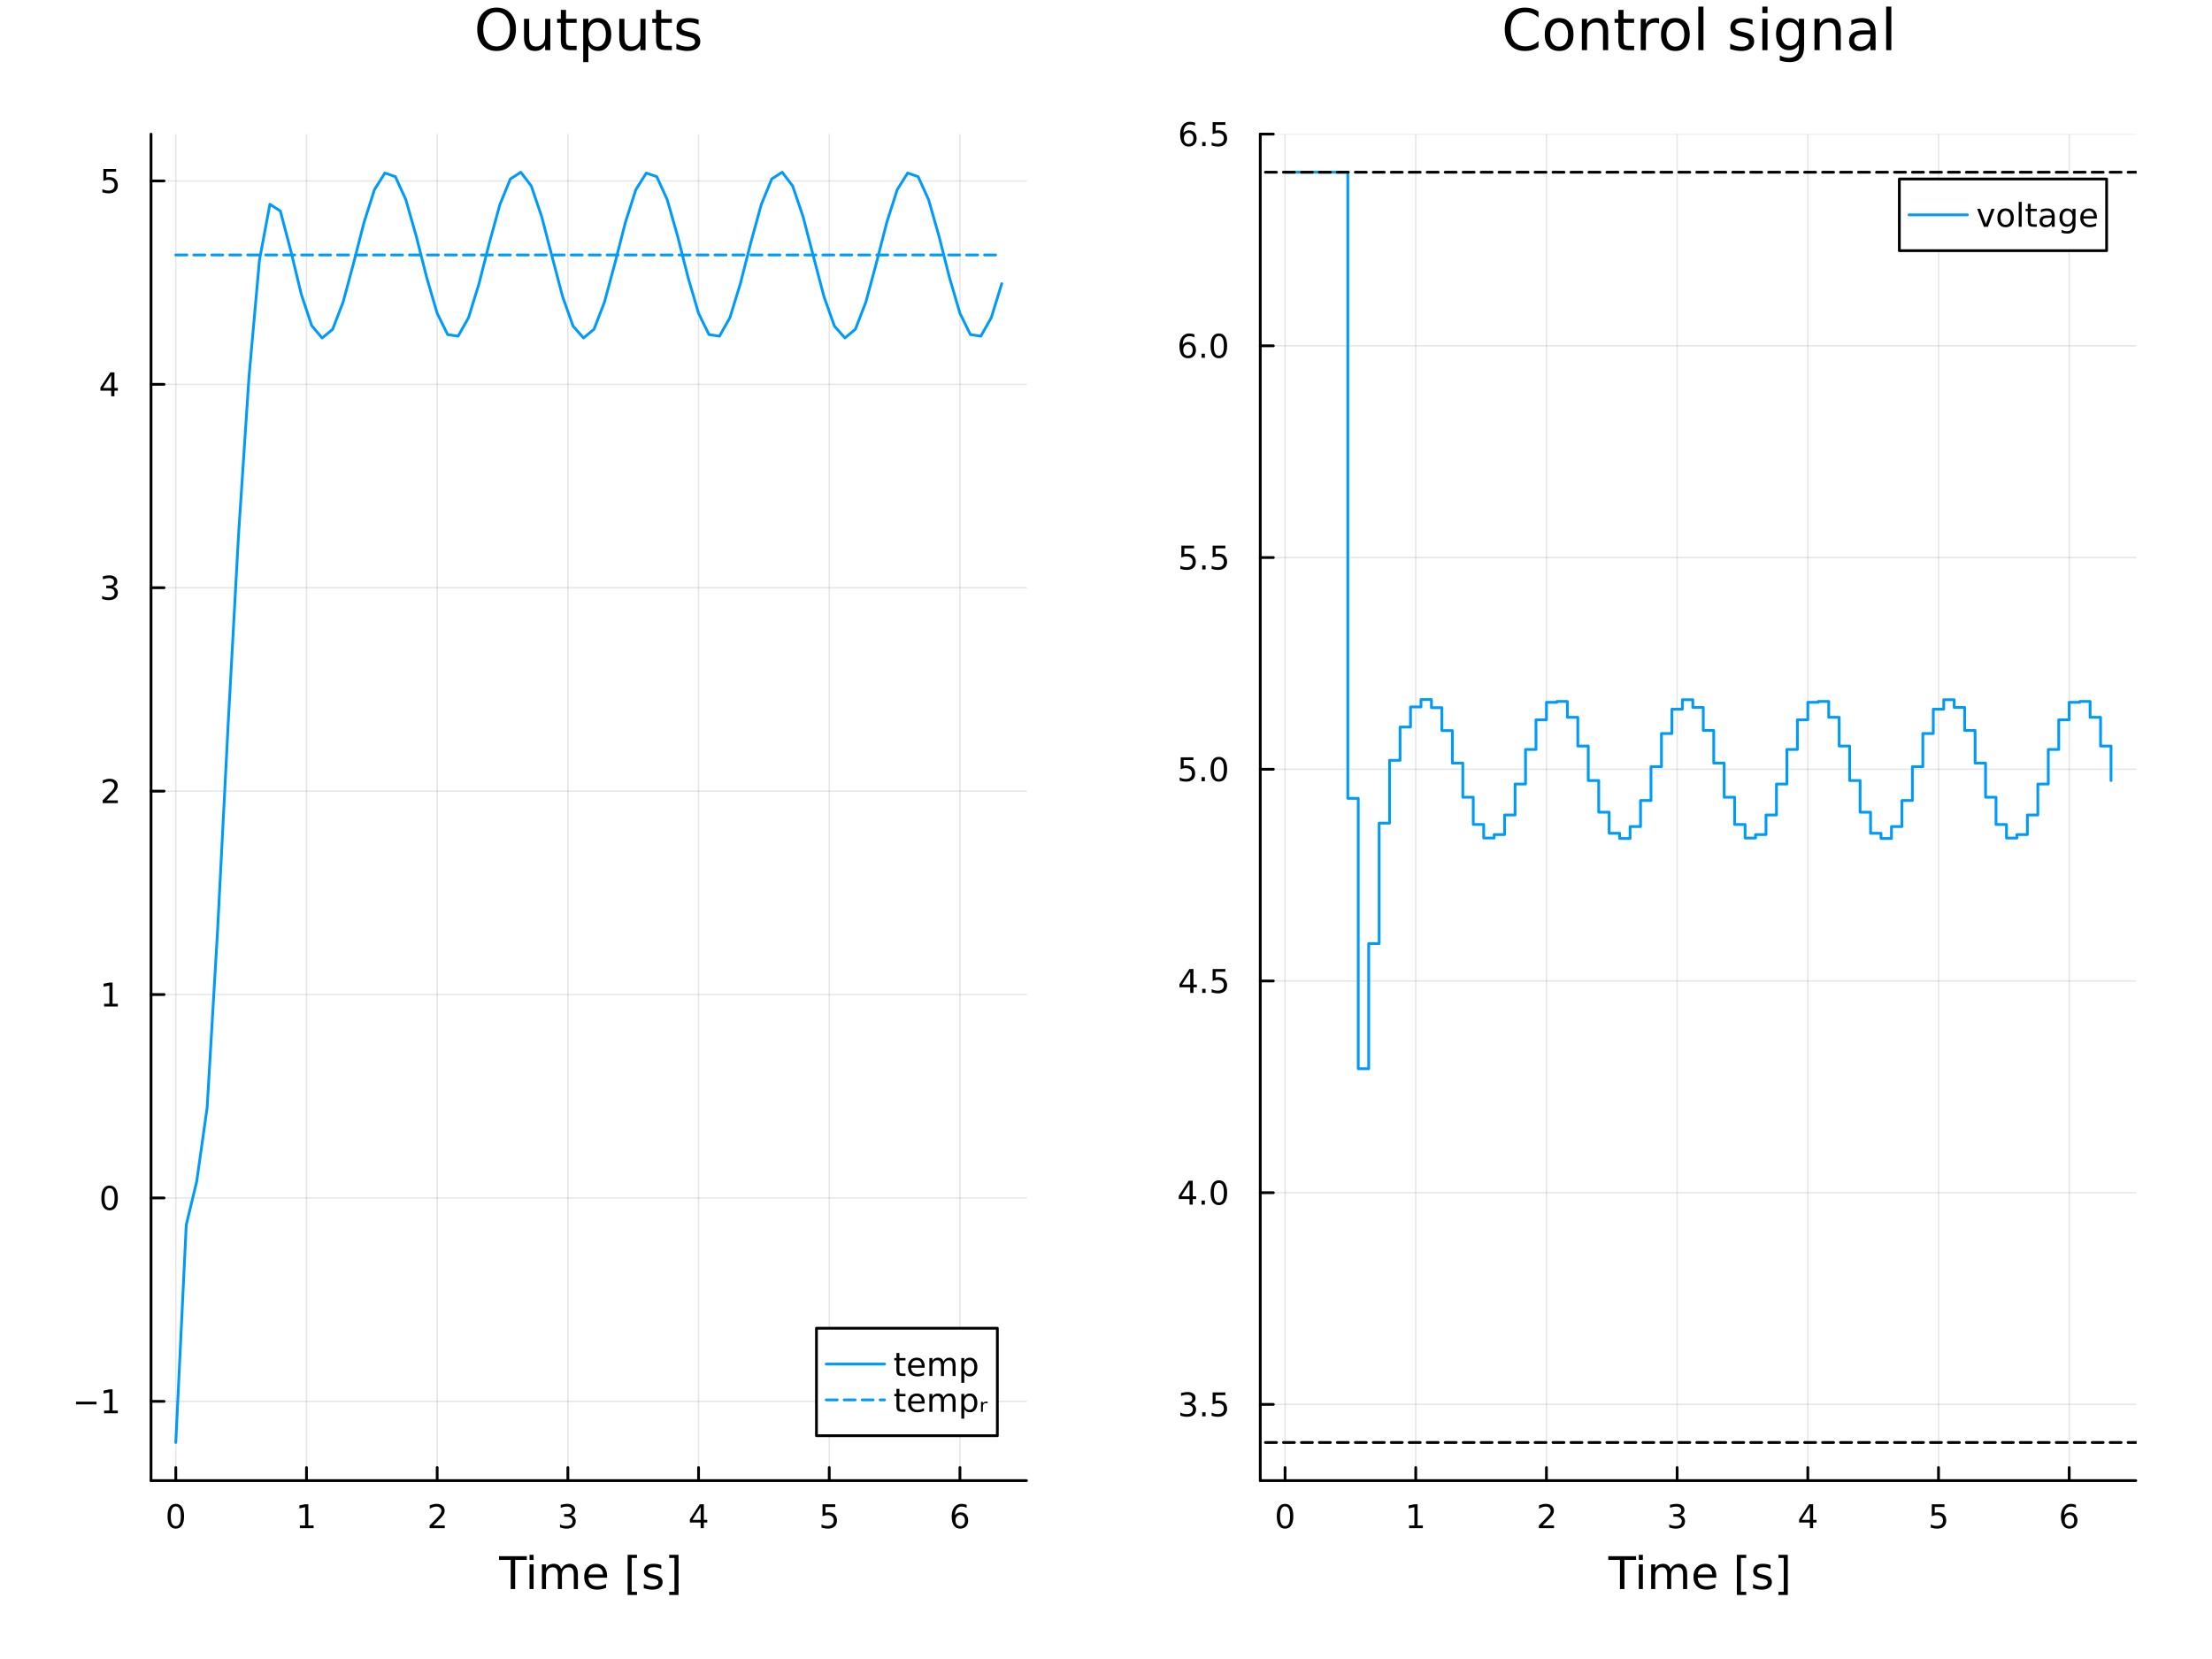 <?xml version="1.0" encoding="utf-8"?>
<svg xmlns="http://www.w3.org/2000/svg" xmlns:xlink="http://www.w3.org/1999/xlink" width="800" height="600" viewBox="0 0 3200 2400">
<rect x="0" y="0" width="3200" height="2400" fill="#333333" stroke="none"/>
<defs>
  <clipPath id="clip220">
    <rect x="0" y="0" width="3200" height="2400"/>
  </clipPath>
</defs>
<path clip-path="url(#clip220)" d="M0 2400 L3200 2400 L3200 0 L0 0  Z" fill="#ffffff" fill-rule="evenodd" fill-opacity="1"/>
<defs>
  <clipPath id="clip221">
    <rect x="640" y="0" width="2241" height="2241"/>
  </clipPath>
</defs>
<path clip-path="url(#clip220)" d="M218.47 2141.93 L1485.04 2141.93 L1485.04 194.024 L218.47 194.024  Z" fill="#ffffff" fill-rule="evenodd" fill-opacity="1"/>
<defs>
  <clipPath id="clip222">
    <rect x="218" y="194" width="1268" height="1949"/>
  </clipPath>
</defs>
<polyline clip-path="url(#clip222)" style="stroke:#000000; stroke-linecap:round; stroke-linejoin:round; stroke-width:2; stroke-opacity:0.1; fill:none" points="254.316,2141.93 254.316,194.024 "/>
<polyline clip-path="url(#clip222)" style="stroke:#000000; stroke-linecap:round; stroke-linejoin:round; stroke-width:2; stroke-opacity:0.1; fill:none" points="443.38,2141.93 443.38,194.024 "/>
<polyline clip-path="url(#clip222)" style="stroke:#000000; stroke-linecap:round; stroke-linejoin:round; stroke-width:2; stroke-opacity:0.1; fill:none" points="632.443,2141.93 632.443,194.024 "/>
<polyline clip-path="url(#clip222)" style="stroke:#000000; stroke-linecap:round; stroke-linejoin:round; stroke-width:2; stroke-opacity:0.1; fill:none" points="821.506,2141.93 821.506,194.024 "/>
<polyline clip-path="url(#clip222)" style="stroke:#000000; stroke-linecap:round; stroke-linejoin:round; stroke-width:2; stroke-opacity:0.1; fill:none" points="1010.57,2141.93 1010.57,194.024 "/>
<polyline clip-path="url(#clip222)" style="stroke:#000000; stroke-linecap:round; stroke-linejoin:round; stroke-width:2; stroke-opacity:0.1; fill:none" points="1199.63,2141.93 1199.63,194.024 "/>
<polyline clip-path="url(#clip222)" style="stroke:#000000; stroke-linecap:round; stroke-linejoin:round; stroke-width:2; stroke-opacity:0.1; fill:none" points="1388.7,2141.93 1388.7,194.024 "/>
<polyline clip-path="url(#clip222)" style="stroke:#000000; stroke-linecap:round; stroke-linejoin:round; stroke-width:2; stroke-opacity:0.1; fill:none" points="218.47,2027.26 1485.04,2027.26 "/>
<polyline clip-path="url(#clip222)" style="stroke:#000000; stroke-linecap:round; stroke-linejoin:round; stroke-width:2; stroke-opacity:0.1; fill:none" points="218.47,1733.01 1485.04,1733.01 "/>
<polyline clip-path="url(#clip222)" style="stroke:#000000; stroke-linecap:round; stroke-linejoin:round; stroke-width:2; stroke-opacity:0.1; fill:none" points="218.47,1438.76 1485.04,1438.76 "/>
<polyline clip-path="url(#clip222)" style="stroke:#000000; stroke-linecap:round; stroke-linejoin:round; stroke-width:2; stroke-opacity:0.1; fill:none" points="218.47,1144.51 1485.04,1144.51 "/>
<polyline clip-path="url(#clip222)" style="stroke:#000000; stroke-linecap:round; stroke-linejoin:round; stroke-width:2; stroke-opacity:0.1; fill:none" points="218.47,850.253 1485.04,850.253 "/>
<polyline clip-path="url(#clip222)" style="stroke:#000000; stroke-linecap:round; stroke-linejoin:round; stroke-width:2; stroke-opacity:0.1; fill:none" points="218.47,556 1485.04,556 "/>
<polyline clip-path="url(#clip222)" style="stroke:#000000; stroke-linecap:round; stroke-linejoin:round; stroke-width:2; stroke-opacity:0.1; fill:none" points="218.47,261.748 1485.04,261.748 "/>
<polyline clip-path="url(#clip220)" style="stroke:#000000; stroke-linecap:round; stroke-linejoin:round; stroke-width:4; stroke-opacity:1; fill:none" points="218.47,2141.93 1485.04,2141.93 "/>
<polyline clip-path="url(#clip220)" style="stroke:#000000; stroke-linecap:round; stroke-linejoin:round; stroke-width:4; stroke-opacity:1; fill:none" points="254.316,2141.93 254.316,2123.03 "/>
<polyline clip-path="url(#clip220)" style="stroke:#000000; stroke-linecap:round; stroke-linejoin:round; stroke-width:4; stroke-opacity:1; fill:none" points="443.38,2141.93 443.38,2123.03 "/>
<polyline clip-path="url(#clip220)" style="stroke:#000000; stroke-linecap:round; stroke-linejoin:round; stroke-width:4; stroke-opacity:1; fill:none" points="632.443,2141.93 632.443,2123.03 "/>
<polyline clip-path="url(#clip220)" style="stroke:#000000; stroke-linecap:round; stroke-linejoin:round; stroke-width:4; stroke-opacity:1; fill:none" points="821.506,2141.93 821.506,2123.03 "/>
<polyline clip-path="url(#clip220)" style="stroke:#000000; stroke-linecap:round; stroke-linejoin:round; stroke-width:4; stroke-opacity:1; fill:none" points="1010.57,2141.93 1010.57,2123.03 "/>
<polyline clip-path="url(#clip220)" style="stroke:#000000; stroke-linecap:round; stroke-linejoin:round; stroke-width:4; stroke-opacity:1; fill:none" points="1199.63,2141.93 1199.63,2123.03 "/>
<polyline clip-path="url(#clip220)" style="stroke:#000000; stroke-linecap:round; stroke-linejoin:round; stroke-width:4; stroke-opacity:1; fill:none" points="1388.7,2141.93 1388.7,2123.03 "/>
<path clip-path="url(#clip220)" d="M254.316 2179.25 Q250.705 2179.25 248.877 2182.81 Q247.071 2186.35 247.071 2193.48 Q247.071 2200.59 248.877 2204.15 Q250.705 2207.7 254.316 2207.7 Q257.951 2207.7 259.756 2204.15 Q261.585 2200.59 261.585 2193.48 Q261.585 2186.35 259.756 2182.81 Q257.951 2179.25 254.316 2179.25 M254.316 2175.54 Q260.127 2175.54 263.182 2180.15 Q266.261 2184.73 266.261 2193.48 Q266.261 2202.21 263.182 2206.82 Q260.127 2211.4 254.316 2211.4 Q248.506 2211.4 245.428 2206.82 Q242.372 2202.21 242.372 2193.48 Q242.372 2184.73 245.428 2180.15 Q248.506 2175.54 254.316 2175.54 Z" fill="#000000" fill-rule="nonzero" fill-opacity="1" /><path clip-path="url(#clip220)" d="M433.762 2206.79 L441.4 2206.79 L441.4 2180.43 L433.09 2182.09 L433.09 2177.83 L441.354 2176.17 L446.03 2176.17 L446.03 2206.79 L453.669 2206.79 L453.669 2210.73 L433.762 2210.73 L433.762 2206.79 Z" fill="#000000" fill-rule="nonzero" fill-opacity="1" /><path clip-path="url(#clip220)" d="M627.095 2206.79 L643.415 2206.79 L643.415 2210.73 L621.47 2210.73 L621.47 2206.79 Q624.132 2204.04 628.716 2199.41 Q633.322 2194.76 634.503 2193.41 Q636.748 2190.89 637.628 2189.15 Q638.531 2187.39 638.531 2185.7 Q638.531 2182.95 636.586 2181.21 Q634.665 2179.48 631.563 2179.48 Q629.364 2179.48 626.91 2180.24 Q624.48 2181.01 621.702 2182.56 L621.702 2177.83 Q624.526 2176.7 626.98 2176.12 Q629.433 2175.54 631.47 2175.54 Q636.841 2175.54 640.035 2178.23 Q643.23 2180.91 643.23 2185.4 Q643.23 2187.53 642.419 2189.45 Q641.632 2191.35 639.526 2193.95 Q638.947 2194.62 635.845 2197.83 Q632.744 2201.03 627.095 2206.79 Z" fill="#000000" fill-rule="nonzero" fill-opacity="1" /><path clip-path="url(#clip220)" d="M825.753 2192.09 Q829.11 2192.81 830.985 2195.08 Q832.883 2197.35 832.883 2200.68 Q832.883 2205.8 829.364 2208.6 Q825.846 2211.4 819.365 2211.4 Q817.189 2211.4 814.874 2210.96 Q812.582 2210.54 810.128 2209.69 L810.128 2205.17 Q812.073 2206.31 814.388 2206.89 Q816.702 2207.46 819.226 2207.46 Q823.624 2207.46 825.915 2205.73 Q828.23 2203.99 828.23 2200.68 Q828.23 2197.63 826.077 2195.91 Q823.948 2194.18 820.128 2194.18 L816.101 2194.18 L816.101 2190.33 L820.314 2190.33 Q823.763 2190.33 825.591 2188.97 Q827.42 2187.58 827.42 2184.99 Q827.42 2182.33 825.522 2180.91 Q823.647 2179.48 820.128 2179.48 Q818.207 2179.48 816.008 2179.89 Q813.809 2180.31 811.17 2181.19 L811.17 2177.02 Q813.832 2176.28 816.147 2175.91 Q818.485 2175.54 820.545 2175.54 Q825.869 2175.54 828.971 2177.97 Q832.073 2180.38 832.073 2184.5 Q832.073 2187.37 830.429 2189.36 Q828.786 2191.33 825.753 2192.09 Z" fill="#000000" fill-rule="nonzero" fill-opacity="1" /><path clip-path="url(#clip220)" d="M1013.58 2180.24 L1001.77 2198.69 L1013.58 2198.69 L1013.58 2180.24 M1012.35 2176.17 L1018.23 2176.17 L1018.23 2198.69 L1023.16 2198.69 L1023.16 2202.58 L1018.23 2202.58 L1018.23 2210.73 L1013.58 2210.73 L1013.58 2202.58 L997.976 2202.58 L997.976 2198.07 L1012.35 2176.17 Z" fill="#000000" fill-rule="nonzero" fill-opacity="1" /><path clip-path="url(#clip220)" d="M1189.91 2176.17 L1208.27 2176.17 L1208.27 2180.1 L1194.19 2180.1 L1194.19 2188.58 Q1195.21 2188.23 1196.23 2188.07 Q1197.25 2187.88 1198.27 2187.88 Q1204.05 2187.88 1207.43 2191.05 Q1210.81 2194.22 1210.81 2199.64 Q1210.81 2205.22 1207.34 2208.32 Q1203.87 2211.4 1197.55 2211.4 Q1195.37 2211.4 1193.1 2211.03 Q1190.86 2210.66 1188.45 2209.92 L1188.45 2205.22 Q1190.53 2206.35 1192.76 2206.91 Q1194.98 2207.46 1197.46 2207.46 Q1201.46 2207.46 1203.8 2205.36 Q1206.14 2203.25 1206.14 2199.64 Q1206.14 2196.03 1203.8 2193.92 Q1201.46 2191.82 1197.46 2191.82 Q1195.58 2191.82 1193.71 2192.23 Q1191.85 2192.65 1189.91 2193.53 L1189.91 2176.17 Z" fill="#000000" fill-rule="nonzero" fill-opacity="1" /><path clip-path="url(#clip220)" d="M1389.1 2191.58 Q1385.95 2191.58 1384.1 2193.74 Q1382.27 2195.89 1382.27 2199.64 Q1382.27 2203.37 1384.1 2205.54 Q1385.95 2207.7 1389.1 2207.7 Q1392.25 2207.7 1394.08 2205.54 Q1395.93 2203.37 1395.93 2199.64 Q1395.93 2195.89 1394.08 2193.74 Q1392.25 2191.58 1389.1 2191.58 M1398.38 2176.93 L1398.38 2181.19 Q1396.62 2180.36 1394.82 2179.92 Q1393.04 2179.48 1391.28 2179.48 Q1386.65 2179.48 1384.19 2182.6 Q1381.76 2185.73 1381.41 2192.05 Q1382.78 2190.03 1384.84 2188.97 Q1386.9 2187.88 1389.38 2187.88 Q1394.59 2187.88 1397.6 2191.05 Q1400.63 2194.2 1400.63 2199.64 Q1400.63 2204.96 1397.48 2208.18 Q1394.33 2211.4 1389.1 2211.4 Q1383.1 2211.4 1379.93 2206.82 Q1376.76 2202.21 1376.76 2193.48 Q1376.76 2185.29 1380.65 2180.43 Q1384.54 2175.54 1391.09 2175.54 Q1392.85 2175.54 1394.63 2175.89 Q1396.44 2176.24 1398.38 2176.93 Z" fill="#000000" fill-rule="nonzero" fill-opacity="1" /><path clip-path="url(#clip220)" d="M721.927 2251.27 L762.127 2251.27 L762.127 2256.68 L745.258 2256.68 L745.258 2298.79 L738.796 2298.79 L738.796 2256.68 L721.927 2256.68 L721.927 2251.27 Z" fill="#000000" fill-rule="nonzero" fill-opacity="1" /><path clip-path="url(#clip220)" d="M766.073 2263.14 L771.93 2263.14 L771.93 2298.79 L766.073 2298.79 L766.073 2263.14 M766.073 2249.27 L771.93 2249.27 L771.93 2256.68 L766.073 2256.68 L766.073 2249.27 Z" fill="#000000" fill-rule="nonzero" fill-opacity="1" /><path clip-path="url(#clip220)" d="M811.938 2269.99 Q814.134 2266.04 817.19 2264.16 Q820.246 2262.28 824.383 2262.28 Q829.953 2262.28 832.977 2266.2 Q836.001 2270.08 836.001 2277.28 L836.001 2298.79 L830.112 2298.79 L830.112 2277.47 Q830.112 2272.34 828.298 2269.86 Q826.484 2267.38 822.76 2267.38 Q818.209 2267.38 815.567 2270.4 Q812.925 2273.42 812.925 2278.64 L812.925 2298.79 L807.037 2298.79 L807.037 2277.47 Q807.037 2272.31 805.222 2269.86 Q803.408 2267.38 799.621 2267.38 Q795.133 2267.38 792.491 2270.43 Q789.849 2273.46 789.849 2278.64 L789.849 2298.79 L783.961 2298.79 L783.961 2263.14 L789.849 2263.14 L789.849 2268.68 Q791.855 2265.4 794.655 2263.84 Q797.456 2262.28 801.308 2262.28 Q805.191 2262.28 807.896 2264.26 Q810.633 2266.23 811.938 2269.99 Z" fill="#000000" fill-rule="nonzero" fill-opacity="1" /><path clip-path="url(#clip220)" d="M878.173 2279.5 L878.173 2282.37 L851.247 2282.37 Q851.628 2288.42 854.875 2291.6 Q858.153 2294.75 863.978 2294.75 Q867.352 2294.75 870.503 2293.92 Q873.686 2293.09 876.805 2291.44 L876.805 2296.98 Q873.654 2298.31 870.344 2299.01 Q867.034 2299.71 863.628 2299.71 Q855.098 2299.71 850.101 2294.75 Q845.135 2289.78 845.135 2281.32 Q845.135 2272.57 849.846 2267.44 Q854.589 2262.28 862.609 2262.28 Q869.803 2262.28 873.972 2266.93 Q878.173 2271.55 878.173 2279.5 M872.317 2277.78 Q872.253 2272.98 869.612 2270.11 Q867.002 2267.25 862.673 2267.25 Q857.771 2267.25 854.811 2270.02 Q851.883 2272.79 851.438 2277.82 L872.317 2277.78 Z" fill="#000000" fill-rule="nonzero" fill-opacity="1" /><path clip-path="url(#clip220)" d="M907.965 2249.27 L921.46 2249.27 L921.46 2253.82 L913.821 2253.82 L913.821 2302.83 L921.46 2302.83 L921.46 2307.39 L907.965 2307.39 L907.965 2249.27 Z" fill="#000000" fill-rule="nonzero" fill-opacity="1" /><path clip-path="url(#clip220)" d="M956.663 2264.19 L956.663 2269.73 Q954.18 2268.46 951.506 2267.82 Q948.833 2267.19 945.968 2267.19 Q941.608 2267.19 939.412 2268.52 Q937.247 2269.86 937.247 2272.53 Q937.247 2274.57 938.807 2275.75 Q940.366 2276.89 945.077 2277.94 L947.082 2278.39 Q953.321 2279.73 955.931 2282.18 Q958.572 2284.6 958.572 2288.96 Q958.572 2293.92 954.626 2296.82 Q950.711 2299.71 943.836 2299.71 Q940.971 2299.71 937.852 2299.14 Q934.765 2298.6 931.327 2297.49 L931.327 2291.44 Q934.574 2293.13 937.725 2293.99 Q940.876 2294.81 943.963 2294.81 Q948.101 2294.81 950.329 2293.41 Q952.557 2291.98 952.557 2289.4 Q952.557 2287.02 950.934 2285.74 Q949.342 2284.47 943.899 2283.29 L941.862 2282.81 Q936.42 2281.67 934.001 2279.31 Q931.582 2276.93 931.582 2272.79 Q931.582 2267.76 935.147 2265.02 Q938.711 2262.28 945.268 2262.28 Q948.515 2262.28 951.379 2262.76 Q954.244 2263.24 956.663 2264.19 Z" fill="#000000" fill-rule="nonzero" fill-opacity="1" /><path clip-path="url(#clip220)" d="M981.584 2249.27 L981.584 2307.39 L968.089 2307.39 L968.089 2302.83 L975.696 2302.83 L975.696 2253.82 L968.089 2253.82 L968.089 2249.27 L981.584 2249.27 Z" fill="#000000" fill-rule="nonzero" fill-opacity="1" /><polyline clip-path="url(#clip220)" style="stroke:#000000; stroke-linecap:round; stroke-linejoin:round; stroke-width:4; stroke-opacity:1; fill:none" points="218.47,2141.93 218.47,194.024 "/>
<polyline clip-path="url(#clip220)" style="stroke:#000000; stroke-linecap:round; stroke-linejoin:round; stroke-width:4; stroke-opacity:1; fill:none" points="218.47,2027.26 237.368,2027.26 "/>
<polyline clip-path="url(#clip220)" style="stroke:#000000; stroke-linecap:round; stroke-linejoin:round; stroke-width:4; stroke-opacity:1; fill:none" points="218.47,1733.01 237.368,1733.01 "/>
<polyline clip-path="url(#clip220)" style="stroke:#000000; stroke-linecap:round; stroke-linejoin:round; stroke-width:4; stroke-opacity:1; fill:none" points="218.47,1438.76 237.368,1438.76 "/>
<polyline clip-path="url(#clip220)" style="stroke:#000000; stroke-linecap:round; stroke-linejoin:round; stroke-width:4; stroke-opacity:1; fill:none" points="218.47,1144.51 237.368,1144.51 "/>
<polyline clip-path="url(#clip220)" style="stroke:#000000; stroke-linecap:round; stroke-linejoin:round; stroke-width:4; stroke-opacity:1; fill:none" points="218.47,850.253 237.368,850.253 "/>
<polyline clip-path="url(#clip220)" style="stroke:#000000; stroke-linecap:round; stroke-linejoin:round; stroke-width:4; stroke-opacity:1; fill:none" points="218.47,556 237.368,556 "/>
<polyline clip-path="url(#clip220)" style="stroke:#000000; stroke-linecap:round; stroke-linejoin:round; stroke-width:4; stroke-opacity:1; fill:none" points="218.47,261.748 237.368,261.748 "/>
<path clip-path="url(#clip220)" d="M109.984 2027.71 L139.66 2027.71 L139.66 2031.65 L109.984 2031.65 L109.984 2027.71 Z" fill="#000000" fill-rule="nonzero" fill-opacity="1" /><path clip-path="url(#clip220)" d="M150.563 2040.61 L158.202 2040.61 L158.202 2014.24 L149.891 2015.91 L149.891 2011.65 L158.155 2009.98 L162.831 2009.98 L162.831 2040.61 L170.47 2040.61 L170.47 2044.54 L150.563 2044.54 L150.563 2040.61 Z" fill="#000000" fill-rule="nonzero" fill-opacity="1" /><path clip-path="url(#clip220)" d="M158.526 1718.81 Q154.915 1718.81 153.086 1722.37 Q151.28 1725.92 151.28 1733.04 Q151.28 1740.15 153.086 1743.72 Q154.915 1747.26 158.526 1747.26 Q162.16 1747.26 163.965 1743.72 Q165.794 1740.15 165.794 1733.04 Q165.794 1725.92 163.965 1722.37 Q162.16 1718.81 158.526 1718.81 M158.526 1715.11 Q164.336 1715.11 167.391 1719.71 Q170.47 1724.29 170.47 1733.04 Q170.47 1741.77 167.391 1746.38 Q164.336 1750.96 158.526 1750.96 Q152.716 1750.96 149.637 1746.38 Q146.581 1741.77 146.581 1733.04 Q146.581 1724.29 149.637 1719.71 Q152.716 1715.11 158.526 1715.11 Z" fill="#000000" fill-rule="nonzero" fill-opacity="1" /><path clip-path="url(#clip220)" d="M150.563 1452.1 L158.202 1452.1 L158.202 1425.74 L149.891 1427.4 L149.891 1423.14 L158.155 1421.48 L162.831 1421.48 L162.831 1452.1 L170.47 1452.1 L170.47 1456.04 L150.563 1456.04 L150.563 1452.1 Z" fill="#000000" fill-rule="nonzero" fill-opacity="1" /><path clip-path="url(#clip220)" d="M154.151 1157.85 L170.47 1157.85 L170.47 1161.79 L148.526 1161.79 L148.526 1157.85 Q151.188 1155.1 155.771 1150.47 Q160.378 1145.81 161.558 1144.47 Q163.803 1141.95 164.683 1140.21 Q165.586 1138.45 165.586 1136.76 Q165.586 1134.01 163.641 1132.27 Q161.72 1130.54 158.618 1130.54 Q156.419 1130.54 153.965 1131.3 Q151.535 1132.06 148.757 1133.61 L148.757 1128.89 Q151.581 1127.76 154.035 1127.18 Q156.489 1126.6 158.526 1126.6 Q163.896 1126.6 167.09 1129.29 Q170.285 1131.97 170.285 1136.46 Q170.285 1138.59 169.475 1140.51 Q168.688 1142.41 166.581 1145 Q166.002 1145.67 162.901 1148.89 Q159.799 1152.09 154.151 1157.85 Z" fill="#000000" fill-rule="nonzero" fill-opacity="1" /><path clip-path="url(#clip220)" d="M163.34 848.898 Q166.697 849.616 168.572 851.884 Q170.47 854.153 170.47 857.486 Q170.47 862.602 166.952 865.403 Q163.433 868.204 156.952 868.204 Q154.776 868.204 152.461 867.764 Q150.169 867.347 147.716 866.491 L147.716 861.977 Q149.66 863.111 151.975 863.69 Q154.29 864.269 156.813 864.269 Q161.211 864.269 163.502 862.533 Q165.817 860.796 165.817 857.486 Q165.817 854.431 163.665 852.718 Q161.535 850.982 157.715 850.982 L153.688 850.982 L153.688 847.139 L157.901 847.139 Q161.35 847.139 163.178 845.773 Q165.007 844.384 165.007 841.792 Q165.007 839.13 163.109 837.718 Q161.234 836.283 157.715 836.283 Q155.794 836.283 153.595 836.699 Q151.396 837.116 148.757 837.996 L148.757 833.829 Q151.419 833.088 153.734 832.718 Q156.072 832.348 158.132 832.348 Q163.456 832.348 166.558 834.778 Q169.66 837.185 169.66 841.306 Q169.66 844.176 168.016 846.167 Q166.373 848.134 163.34 848.898 Z" fill="#000000" fill-rule="nonzero" fill-opacity="1" /><path clip-path="url(#clip220)" d="M160.887 542.794 L149.081 561.243 L160.887 561.243 L160.887 542.794 M159.66 538.72 L165.54 538.72 L165.54 561.243 L170.47 561.243 L170.47 565.132 L165.54 565.132 L165.54 573.28 L160.887 573.28 L160.887 565.132 L145.285 565.132 L145.285 560.618 L159.66 538.72 Z" fill="#000000" fill-rule="nonzero" fill-opacity="1" /><path clip-path="url(#clip220)" d="M149.567 244.468 L167.924 244.468 L167.924 248.403 L153.85 248.403 L153.85 256.875 Q154.868 256.528 155.887 256.366 Q156.905 256.18 157.924 256.18 Q163.711 256.18 167.09 259.352 Q170.47 262.523 170.47 267.94 Q170.47 273.518 166.998 276.62 Q163.526 279.699 157.206 279.699 Q155.03 279.699 152.762 279.328 Q150.516 278.958 148.109 278.217 L148.109 273.518 Q150.192 274.653 152.415 275.208 Q154.637 275.764 157.114 275.764 Q161.118 275.764 163.456 273.657 Q165.794 271.551 165.794 267.94 Q165.794 264.329 163.456 262.222 Q161.118 260.116 157.114 260.116 Q155.239 260.116 153.364 260.532 Q151.512 260.949 149.567 261.829 L149.567 244.468 Z" fill="#000000" fill-rule="nonzero" fill-opacity="1" /><path clip-path="url(#clip220)" d="M718.441 17.646 Q709.529 17.646 704.262 24.289 Q699.037 30.933 699.037 42.397 Q699.037 53.82 704.262 60.464 Q709.529 67.107 718.441 67.107 Q727.353 67.107 732.538 60.464 Q737.763 53.82 737.763 42.397 Q737.763 30.933 732.538 24.289 Q727.353 17.646 718.441 17.646 M718.441 11.002 Q731.16 11.002 738.776 19.55 Q746.392 28.057 746.392 42.397 Q746.392 56.697 738.776 65.244 Q731.16 73.751 718.441 73.751 Q705.68 73.751 698.024 65.244 Q690.408 56.737 690.408 42.397 Q690.408 28.057 698.024 19.55 Q705.68 11.002 718.441 11.002 Z" fill="#000000" fill-rule="nonzero" fill-opacity="1" /><path clip-path="url(#clip220)" d="M758.099 54.671 L758.099 27.206 L765.553 27.206 L765.553 54.387 Q765.553 60.828 768.064 64.069 Q770.576 67.269 775.599 67.269 Q781.635 67.269 785.118 63.421 Q788.643 59.573 788.643 52.929 L788.643 27.206 L796.096 27.206 L796.096 72.576 L788.643 72.576 L788.643 65.608 Q785.929 69.74 782.323 71.766 Q778.759 73.751 774.019 73.751 Q766.201 73.751 762.15 68.89 Q758.099 64.029 758.099 54.671 M776.855 26.112 L776.855 26.112 Z" fill="#000000" fill-rule="nonzero" fill-opacity="1" /><path clip-path="url(#clip220)" d="M818.822 14.324 L818.822 27.206 L834.175 27.206 L834.175 32.999 L818.822 32.999 L818.822 57.628 Q818.822 63.178 820.321 64.758 Q821.86 66.338 826.519 66.338 L834.175 66.338 L834.175 72.576 L826.519 72.576 Q817.89 72.576 814.609 69.376 Q811.328 66.135 811.328 57.628 L811.328 32.999 L805.859 32.999 L805.859 27.206 L811.328 27.206 L811.328 14.324 L818.822 14.324 Z" fill="#000000" fill-rule="nonzero" fill-opacity="1" /><path clip-path="url(#clip220)" d="M851.189 65.77 L851.189 89.833 L843.695 89.833 L843.695 27.206 L851.189 27.206 L851.189 34.092 Q853.538 30.041 857.103 28.097 Q860.708 26.112 865.691 26.112 Q873.955 26.112 879.099 32.675 Q884.285 39.237 884.285 49.931 Q884.285 60.626 879.099 67.188 Q873.955 73.751 865.691 73.751 Q860.708 73.751 857.103 71.806 Q853.538 69.821 851.189 65.77 M876.547 49.931 Q876.547 41.708 873.145 37.05 Q869.782 32.35 863.868 32.35 Q857.954 32.35 854.551 37.05 Q851.189 41.708 851.189 49.931 Q851.189 58.155 854.551 62.854 Q857.954 67.512 863.868 67.512 Q869.782 67.512 873.145 62.854 Q876.547 58.155 876.547 49.931 Z" fill="#000000" fill-rule="nonzero" fill-opacity="1" /><path clip-path="url(#clip220)" d="M895.87 54.671 L895.87 27.206 L903.324 27.206 L903.324 54.387 Q903.324 60.828 905.835 64.069 Q908.347 67.269 913.37 67.269 Q919.406 67.269 922.89 63.421 Q926.414 59.573 926.414 52.929 L926.414 27.206 L933.868 27.206 L933.868 72.576 L926.414 72.576 L926.414 65.608 Q923.7 69.74 920.095 71.766 Q916.53 73.751 911.79 73.751 Q903.972 73.751 899.921 68.89 Q895.87 64.029 895.87 54.671 M914.626 26.112 L914.626 26.112 Z" fill="#000000" fill-rule="nonzero" fill-opacity="1" /><path clip-path="url(#clip220)" d="M956.593 14.324 L956.593 27.206 L971.946 27.206 L971.946 32.999 L956.593 32.999 L956.593 57.628 Q956.593 63.178 958.092 64.758 Q959.631 66.338 964.29 66.338 L971.946 66.338 L971.946 72.576 L964.29 72.576 Q955.662 72.576 952.38 69.376 Q949.099 66.135 949.099 57.628 L949.099 32.999 L943.63 32.999 L943.63 27.206 L949.099 27.206 L949.099 14.324 L956.593 14.324 Z" fill="#000000" fill-rule="nonzero" fill-opacity="1" /><path clip-path="url(#clip220)" d="M1010.67 28.543 L1010.67 35.591 Q1007.51 33.971 1004.11 33.161 Q1000.71 32.35 997.062 32.35 Q991.512 32.35 988.717 34.052 Q985.962 35.753 985.962 39.156 Q985.962 41.749 987.947 43.248 Q989.932 44.706 995.927 46.043 L998.48 46.61 Q1006.42 48.311 1009.74 51.43 Q1013.1 54.509 1013.1 60.059 Q1013.1 66.378 1008.08 70.064 Q1003.1 73.751 994.348 73.751 Q990.702 73.751 986.732 73.022 Q982.803 72.333 978.428 70.915 L978.428 63.218 Q982.56 65.365 986.57 66.459 Q990.58 67.512 994.51 67.512 Q999.776 67.512 1002.61 65.73 Q1005.45 63.907 1005.45 60.626 Q1005.45 57.588 1003.38 55.967 Q1001.36 54.347 994.429 52.848 L991.836 52.24 Q984.909 50.782 981.83 47.785 Q978.752 44.746 978.752 39.48 Q978.752 33.08 983.289 29.596 Q987.826 26.112 996.171 26.112 Q1000.3 26.112 1003.95 26.72 Q1007.59 27.327 1010.67 28.543 Z" fill="#000000" fill-rule="nonzero" fill-opacity="1" /><polyline clip-path="url(#clip222)" style="stroke:#009af9; stroke-linecap:round; stroke-linejoin:round; stroke-width:4; stroke-opacity:1; fill:none" points="254.316,2086.8 269.441,1771.94 284.566,1709.26 299.692,1601.99 314.817,1345.09 329.942,1050 345.067,773.99 360.192,545.604 375.317,376.522 390.442,295.48 405.567,305.297 420.692,362.714 435.817,425.552 450.942,471.114 466.067,489.009 481.192,476.406 496.317,437.12 511.442,381.004 526.567,321.913 541.692,274.439 556.817,250.32 571.942,255.524 587.067,288.765 602.193,341.82 617.318,401.563 632.443,453.215 647.568,483.996 662.693,486.293 677.818,459.536 692.943,410.345 708.068,350.889 723.193,295.876 738.318,258.917 753.443,249.154 768.568,269.002 783.693,313.552 798.818,371.782 813.943,429.287 829.068,471.841 844.193,488.916 859.318,476.29 874.443,437.084 889.568,380.998 904.693,321.908 919.819,274.43 934.944,250.311 950.069,255.517 965.194,288.761 980.319,341.817 995.444,401.562 1010.57,453.214 1025.69,483.996 1040.82,486.293 1055.94,459.536 1071.07,410.345 1086.19,350.889 1101.32,295.876 1116.44,258.917 1131.57,249.154 1146.69,269.002 1161.82,313.552 1176.94,371.782 1192.07,429.287 1207.19,471.841 1222.32,488.916 1237.44,476.29 1252.57,437.084 1267.69,380.998 1282.82,321.908 1297.94,274.43 1313.07,250.311 1328.19,255.517 1343.32,288.761 1358.44,341.817 1373.57,401.562 1388.7,453.214 1403.82,483.996 1418.95,486.293 1434.07,459.536 1449.2,410.345 "/>
<polyline clip-path="url(#clip222)" style="stroke:#009af9; stroke-linecap:round; stroke-linejoin:round; stroke-width:4; stroke-opacity:1; fill:none" stroke-dasharray="16, 10" points="254.316,368.851 269.441,368.851 284.566,368.851 299.692,368.851 314.817,368.851 329.942,368.851 345.067,368.851 360.192,368.851 375.317,368.851 390.442,368.851 405.567,368.851 420.692,368.851 435.817,368.851 450.942,368.851 466.067,368.851 481.192,368.851 496.317,368.851 511.442,368.851 526.567,368.851 541.692,368.851 556.817,368.851 571.942,368.851 587.067,368.851 602.193,368.851 617.318,368.851 632.443,368.851 647.568,368.851 662.693,368.851 677.818,368.851 692.943,368.851 708.068,368.851 723.193,368.851 738.318,368.851 753.443,368.851 768.568,368.851 783.693,368.851 798.818,368.851 813.943,368.851 829.068,368.851 844.193,368.851 859.318,368.851 874.443,368.851 889.568,368.851 904.693,368.851 919.819,368.851 934.944,368.851 950.069,368.851 965.194,368.851 980.319,368.851 995.444,368.851 1010.57,368.851 1025.69,368.851 1040.82,368.851 1055.94,368.851 1071.07,368.851 1086.19,368.851 1101.32,368.851 1116.44,368.851 1131.57,368.851 1146.69,368.851 1161.82,368.851 1176.94,368.851 1192.07,368.851 1207.19,368.851 1222.32,368.851 1237.44,368.851 1252.57,368.851 1267.69,368.851 1282.82,368.851 1297.94,368.851 1313.07,368.851 1328.19,368.851 1343.32,368.851 1358.44,368.851 1373.57,368.851 1388.7,368.851 1403.82,368.851 1418.95,368.851 1434.07,368.851 1449.2,368.851 "/>
<path clip-path="url(#clip220)" d="M1181.14 2077 L1442.82 2077 L1442.82 1921.48 L1181.14 1921.48  Z" fill="#ffffff" fill-rule="evenodd" fill-opacity="1"/>
<polyline clip-path="url(#clip220)" style="stroke:#000000; stroke-linecap:round; stroke-linejoin:round; stroke-width:4; stroke-opacity:1; fill:none" points="1181.14,2077 1442.82,2077 1442.82,1921.48 1181.14,1921.48 1181.14,2077 "/>
<polyline clip-path="url(#clip220)" style="stroke:#009af9; stroke-linecap:round; stroke-linejoin:round; stroke-width:4; stroke-opacity:1; fill:none" points="1195.22,1973.32 1279.65,1973.32 "/>
<path clip-path="url(#clip220)" d="M1301.13 1957.31 L1301.13 1964.67 L1309.91 1964.67 L1309.91 1967.98 L1301.13 1967.98 L1301.13 1982.06 Q1301.13 1985.23 1301.99 1986.13 Q1302.87 1987.03 1305.53 1987.03 L1309.91 1987.03 L1309.91 1990.6 L1305.53 1990.6 Q1300.6 1990.6 1298.73 1988.77 Q1296.85 1986.92 1296.85 1982.06 L1296.85 1967.98 L1293.73 1967.98 L1293.73 1964.67 L1296.85 1964.67 L1296.85 1957.31 L1301.13 1957.31 Z" fill="#000000" fill-rule="nonzero" fill-opacity="1" /><path clip-path="url(#clip220)" d="M1337.69 1976.57 L1337.69 1978.65 L1318.1 1978.65 Q1318.38 1983.05 1320.74 1985.37 Q1323.13 1987.66 1327.36 1987.66 Q1329.81 1987.66 1332.11 1987.06 Q1334.42 1986.45 1336.69 1985.25 L1336.69 1989.28 Q1334.4 1990.25 1331.99 1990.76 Q1329.58 1991.27 1327.11 1991.27 Q1320.9 1991.27 1317.27 1987.66 Q1313.66 1984.05 1313.66 1977.89 Q1313.66 1971.52 1317.08 1967.8 Q1320.53 1964.05 1326.37 1964.05 Q1331.6 1964.05 1334.63 1967.43 Q1337.69 1970.78 1337.69 1976.57 M1333.43 1975.32 Q1333.38 1971.82 1331.46 1969.74 Q1329.56 1967.66 1326.41 1967.66 Q1322.85 1967.66 1320.69 1969.67 Q1318.56 1971.69 1318.24 1975.34 L1333.43 1975.32 Z" fill="#000000" fill-rule="nonzero" fill-opacity="1" /><path clip-path="url(#clip220)" d="M1364.86 1969.65 Q1366.46 1966.78 1368.68 1965.41 Q1370.9 1964.05 1373.91 1964.05 Q1377.96 1964.05 1380.16 1966.89 Q1382.36 1969.72 1382.36 1974.95 L1382.36 1990.6 L1378.08 1990.6 L1378.08 1975.09 Q1378.08 1971.36 1376.76 1969.56 Q1375.44 1967.75 1372.73 1967.75 Q1369.42 1967.75 1367.5 1969.95 Q1365.58 1972.15 1365.58 1975.94 L1365.58 1990.6 L1361.3 1990.6 L1361.3 1975.09 Q1361.3 1971.34 1359.98 1969.56 Q1358.66 1967.75 1355.9 1967.75 Q1352.64 1967.75 1350.72 1969.97 Q1348.8 1972.17 1348.8 1975.94 L1348.8 1990.6 L1344.51 1990.6 L1344.51 1964.67 L1348.8 1964.67 L1348.8 1968.7 Q1350.25 1966.32 1352.29 1965.18 Q1354.33 1964.05 1357.13 1964.05 Q1359.95 1964.05 1361.92 1965.48 Q1363.91 1966.92 1364.86 1969.65 Z" fill="#000000" fill-rule="nonzero" fill-opacity="1" /><path clip-path="url(#clip220)" d="M1394.98 1986.71 L1394.98 2000.46 L1390.69 2000.46 L1390.69 1964.67 L1394.98 1964.67 L1394.98 1968.61 Q1396.32 1966.29 1398.36 1965.18 Q1400.42 1964.05 1403.26 1964.05 Q1407.99 1964.05 1410.93 1967.8 Q1413.89 1971.55 1413.89 1977.66 Q1413.89 1983.77 1410.93 1987.52 Q1407.99 1991.27 1403.26 1991.27 Q1400.42 1991.27 1398.36 1990.16 Q1396.32 1989.02 1394.98 1986.71 M1409.47 1977.66 Q1409.47 1972.96 1407.52 1970.3 Q1405.6 1967.61 1402.22 1967.61 Q1398.84 1967.61 1396.9 1970.3 Q1394.98 1972.96 1394.98 1977.66 Q1394.98 1982.36 1396.9 1985.04 Q1398.84 1987.7 1402.22 1987.7 Q1405.6 1987.7 1407.52 1985.04 Q1409.47 1982.36 1409.47 1977.66 Z" fill="#000000" fill-rule="nonzero" fill-opacity="1" /><polyline clip-path="url(#clip220)" style="stroke:#009af9; stroke-linecap:round; stroke-linejoin:round; stroke-width:4; stroke-opacity:1; fill:none" stroke-dasharray="16, 10" points="1195.22,2025.16 1279.65,2025.16 "/>
<path clip-path="url(#clip220)" d="M1301.13 2009.15 L1301.13 2016.51 L1309.91 2016.51 L1309.91 2019.82 L1301.13 2019.82 L1301.13 2033.9 Q1301.13 2037.07 1301.99 2037.97 Q1302.87 2038.87 1305.53 2038.87 L1309.91 2038.87 L1309.91 2042.44 L1305.53 2042.44 Q1300.6 2042.44 1298.73 2040.61 Q1296.85 2038.76 1296.85 2033.9 L1296.85 2019.82 L1293.73 2019.82 L1293.73 2016.51 L1296.85 2016.51 L1296.85 2009.15 L1301.13 2009.15 Z" fill="#000000" fill-rule="nonzero" fill-opacity="1" /><path clip-path="url(#clip220)" d="M1337.69 2028.41 L1337.69 2030.49 L1318.1 2030.49 Q1318.38 2034.89 1320.74 2037.21 Q1323.13 2039.5 1327.36 2039.5 Q1329.81 2039.5 1332.11 2038.9 Q1334.42 2038.29 1336.69 2037.09 L1336.69 2041.12 Q1334.4 2042.09 1331.99 2042.6 Q1329.58 2043.11 1327.11 2043.11 Q1320.9 2043.11 1317.27 2039.5 Q1313.66 2035.89 1313.66 2029.73 Q1313.66 2023.36 1317.08 2019.64 Q1320.53 2015.89 1326.37 2015.89 Q1331.6 2015.89 1334.63 2019.27 Q1337.69 2022.62 1337.69 2028.41 M1333.43 2027.16 Q1333.38 2023.66 1331.46 2021.58 Q1329.56 2019.5 1326.41 2019.5 Q1322.85 2019.5 1320.69 2021.51 Q1318.56 2023.53 1318.24 2027.18 L1333.43 2027.16 Z" fill="#000000" fill-rule="nonzero" fill-opacity="1" /><path clip-path="url(#clip220)" d="M1364.86 2021.49 Q1366.46 2018.62 1368.68 2017.25 Q1370.9 2015.89 1373.91 2015.89 Q1377.96 2015.89 1380.16 2018.73 Q1382.36 2021.56 1382.36 2026.79 L1382.36 2042.44 L1378.08 2042.44 L1378.08 2026.93 Q1378.08 2023.2 1376.76 2021.4 Q1375.44 2019.59 1372.73 2019.59 Q1369.42 2019.59 1367.5 2021.79 Q1365.58 2023.99 1365.58 2027.78 L1365.58 2042.44 L1361.3 2042.44 L1361.3 2026.93 Q1361.3 2023.18 1359.98 2021.4 Q1358.66 2019.59 1355.9 2019.59 Q1352.64 2019.59 1350.72 2021.81 Q1348.8 2024.01 1348.8 2027.78 L1348.8 2042.44 L1344.51 2042.44 L1344.51 2016.51 L1348.8 2016.51 L1348.8 2020.54 Q1350.25 2018.16 1352.29 2017.02 Q1354.33 2015.89 1357.13 2015.89 Q1359.95 2015.89 1361.92 2017.32 Q1363.91 2018.76 1364.86 2021.49 Z" fill="#000000" fill-rule="nonzero" fill-opacity="1" /><path clip-path="url(#clip220)" d="M1394.98 2038.55 L1394.98 2052.3 L1390.69 2052.3 L1390.69 2016.51 L1394.98 2016.51 L1394.98 2020.45 Q1396.32 2018.13 1398.36 2017.02 Q1400.42 2015.89 1403.26 2015.89 Q1407.99 2015.89 1410.93 2019.64 Q1413.89 2023.39 1413.89 2029.5 Q1413.89 2035.61 1410.93 2039.36 Q1407.99 2043.11 1403.26 2043.11 Q1400.42 2043.11 1398.36 2042 Q1396.32 2040.86 1394.98 2038.55 M1409.47 2029.5 Q1409.47 2024.8 1407.52 2022.14 Q1405.6 2019.45 1402.22 2019.45 Q1398.84 2019.45 1396.9 2022.14 Q1394.98 2024.8 1394.98 2029.5 Q1394.98 2034.2 1396.9 2036.88 Q1398.84 2039.54 1402.22 2039.54 Q1405.6 2039.54 1407.52 2036.88 Q1409.47 2034.2 1409.47 2029.5 Z" fill="#000000" fill-rule="nonzero" fill-opacity="1" /><path clip-path="url(#clip220)" d="M1428.75 2030.15 Q1428.31 2029.91 1427.78 2029.82 Q1427.24 2029.71 1426.6 2029.71 Q1424.33 2029.71 1423.1 2031.03 Q1421.9 2032.32 1421.9 2034.8 L1421.9 2042.44 L1419.19 2042.44 L1419.19 2027.92 L1421.9 2027.92 L1421.9 2030.17 Q1422.73 2028.85 1424.07 2028.22 Q1425.44 2027.58 1427.38 2027.58 Q1427.66 2027.58 1427.99 2027.6 Q1428.33 2027.62 1428.75 2027.69 L1428.75 2030.15 Z" fill="#000000" fill-rule="nonzero" fill-opacity="1" /><path clip-path="url(#clip220)" d="M1823.19 2141.93 L3089.76 2141.93 L3089.76 194.024 L1823.19 194.024  Z" fill="#ffffff" fill-rule="evenodd" fill-opacity="1"/>
<defs>
  <clipPath id="clip223">
    <rect x="1823" y="194" width="1268" height="1949"/>
  </clipPath>
</defs>
<polyline clip-path="url(#clip223)" style="stroke:#000000; stroke-linecap:round; stroke-linejoin:round; stroke-width:2; stroke-opacity:0.1; fill:none" points="1859.04,2141.93 1859.04,194.024 "/>
<polyline clip-path="url(#clip223)" style="stroke:#000000; stroke-linecap:round; stroke-linejoin:round; stroke-width:2; stroke-opacity:0.1; fill:none" points="2048.1,2141.93 2048.1,194.024 "/>
<polyline clip-path="url(#clip223)" style="stroke:#000000; stroke-linecap:round; stroke-linejoin:round; stroke-width:2; stroke-opacity:0.1; fill:none" points="2237.16,2141.93 2237.16,194.024 "/>
<polyline clip-path="url(#clip223)" style="stroke:#000000; stroke-linecap:round; stroke-linejoin:round; stroke-width:2; stroke-opacity:0.1; fill:none" points="2426.23,2141.93 2426.23,194.024 "/>
<polyline clip-path="url(#clip223)" style="stroke:#000000; stroke-linecap:round; stroke-linejoin:round; stroke-width:2; stroke-opacity:0.1; fill:none" points="2615.29,2141.93 2615.29,194.024 "/>
<polyline clip-path="url(#clip223)" style="stroke:#000000; stroke-linecap:round; stroke-linejoin:round; stroke-width:2; stroke-opacity:0.1; fill:none" points="2804.35,2141.93 2804.35,194.024 "/>
<polyline clip-path="url(#clip223)" style="stroke:#000000; stroke-linecap:round; stroke-linejoin:round; stroke-width:2; stroke-opacity:0.1; fill:none" points="2993.42,2141.93 2993.42,194.024 "/>
<polyline clip-path="url(#clip223)" style="stroke:#000000; stroke-linecap:round; stroke-linejoin:round; stroke-width:2; stroke-opacity:0.1; fill:none" points="1823.19,2031.67 3089.76,2031.67 "/>
<polyline clip-path="url(#clip223)" style="stroke:#000000; stroke-linecap:round; stroke-linejoin:round; stroke-width:2; stroke-opacity:0.1; fill:none" points="1823.19,1725.39 3089.76,1725.39 "/>
<polyline clip-path="url(#clip223)" style="stroke:#000000; stroke-linecap:round; stroke-linejoin:round; stroke-width:2; stroke-opacity:0.1; fill:none" points="1823.19,1419.12 3089.76,1419.12 "/>
<polyline clip-path="url(#clip223)" style="stroke:#000000; stroke-linecap:round; stroke-linejoin:round; stroke-width:2; stroke-opacity:0.1; fill:none" points="1823.19,1112.85 3089.76,1112.85 "/>
<polyline clip-path="url(#clip223)" style="stroke:#000000; stroke-linecap:round; stroke-linejoin:round; stroke-width:2; stroke-opacity:0.1; fill:none" points="1823.19,806.573 3089.76,806.573 "/>
<polyline clip-path="url(#clip223)" style="stroke:#000000; stroke-linecap:round; stroke-linejoin:round; stroke-width:2; stroke-opacity:0.1; fill:none" points="1823.19,500.298 3089.76,500.298 "/>
<polyline clip-path="url(#clip223)" style="stroke:#000000; stroke-linecap:round; stroke-linejoin:round; stroke-width:2; stroke-opacity:0.1; fill:none" points="1823.19,194.024 3089.76,194.024 "/>
<polyline clip-path="url(#clip220)" style="stroke:#000000; stroke-linecap:round; stroke-linejoin:round; stroke-width:4; stroke-opacity:1; fill:none" points="1823.19,2141.93 3089.76,2141.93 "/>
<polyline clip-path="url(#clip220)" style="stroke:#000000; stroke-linecap:round; stroke-linejoin:round; stroke-width:4; stroke-opacity:1; fill:none" points="1859.04,2141.93 1859.04,2123.03 "/>
<polyline clip-path="url(#clip220)" style="stroke:#000000; stroke-linecap:round; stroke-linejoin:round; stroke-width:4; stroke-opacity:1; fill:none" points="2048.1,2141.93 2048.1,2123.03 "/>
<polyline clip-path="url(#clip220)" style="stroke:#000000; stroke-linecap:round; stroke-linejoin:round; stroke-width:4; stroke-opacity:1; fill:none" points="2237.16,2141.93 2237.16,2123.03 "/>
<polyline clip-path="url(#clip220)" style="stroke:#000000; stroke-linecap:round; stroke-linejoin:round; stroke-width:4; stroke-opacity:1; fill:none" points="2426.23,2141.93 2426.23,2123.03 "/>
<polyline clip-path="url(#clip220)" style="stroke:#000000; stroke-linecap:round; stroke-linejoin:round; stroke-width:4; stroke-opacity:1; fill:none" points="2615.29,2141.93 2615.29,2123.03 "/>
<polyline clip-path="url(#clip220)" style="stroke:#000000; stroke-linecap:round; stroke-linejoin:round; stroke-width:4; stroke-opacity:1; fill:none" points="2804.35,2141.93 2804.35,2123.03 "/>
<polyline clip-path="url(#clip220)" style="stroke:#000000; stroke-linecap:round; stroke-linejoin:round; stroke-width:4; stroke-opacity:1; fill:none" points="2993.42,2141.93 2993.42,2123.03 "/>
<path clip-path="url(#clip220)" d="M1859.04 2179.25 Q1855.43 2179.25 1853.6 2182.81 Q1851.79 2186.35 1851.79 2193.48 Q1851.79 2200.59 1853.6 2204.15 Q1855.43 2207.7 1859.04 2207.7 Q1862.67 2207.7 1864.48 2204.15 Q1866.31 2200.59 1866.31 2193.48 Q1866.31 2186.35 1864.48 2182.81 Q1862.67 2179.25 1859.04 2179.25 M1859.04 2175.54 Q1864.85 2175.54 1867.9 2180.15 Q1870.98 2184.73 1870.98 2193.48 Q1870.98 2202.21 1867.9 2206.82 Q1864.85 2211.4 1859.04 2211.4 Q1853.23 2211.4 1850.15 2206.82 Q1847.09 2202.21 1847.09 2193.48 Q1847.09 2184.73 1850.15 2180.15 Q1853.23 2175.54 1859.04 2175.54 Z" fill="#000000" fill-rule="nonzero" fill-opacity="1" /><path clip-path="url(#clip220)" d="M2038.48 2206.79 L2046.12 2206.79 L2046.12 2180.43 L2037.81 2182.09 L2037.81 2177.83 L2046.08 2176.17 L2050.75 2176.17 L2050.75 2206.79 L2058.39 2206.79 L2058.39 2210.73 L2038.48 2210.73 L2038.48 2206.79 Z" fill="#000000" fill-rule="nonzero" fill-opacity="1" /><path clip-path="url(#clip220)" d="M2231.82 2206.79 L2248.14 2206.79 L2248.14 2210.73 L2226.19 2210.73 L2226.19 2206.79 Q2228.85 2204.04 2233.44 2199.41 Q2238.04 2194.76 2239.22 2193.41 Q2241.47 2190.89 2242.35 2189.15 Q2243.25 2187.39 2243.25 2185.7 Q2243.25 2182.95 2241.31 2181.21 Q2239.39 2179.48 2236.29 2179.48 Q2234.09 2179.48 2231.63 2180.24 Q2229.2 2181.01 2226.42 2182.56 L2226.42 2177.83 Q2229.25 2176.7 2231.7 2176.12 Q2234.16 2175.54 2236.19 2175.54 Q2241.56 2175.54 2244.76 2178.23 Q2247.95 2180.91 2247.95 2185.4 Q2247.95 2187.53 2247.14 2189.45 Q2246.35 2191.35 2244.25 2193.95 Q2243.67 2194.62 2240.57 2197.83 Q2237.47 2201.03 2231.82 2206.79 Z" fill="#000000" fill-rule="nonzero" fill-opacity="1" /><path clip-path="url(#clip220)" d="M2430.48 2192.09 Q2433.83 2192.81 2435.71 2195.08 Q2437.61 2197.35 2437.61 2200.68 Q2437.61 2205.8 2434.09 2208.6 Q2430.57 2211.4 2424.09 2211.4 Q2421.91 2211.4 2419.6 2210.96 Q2417.3 2210.54 2414.85 2209.69 L2414.85 2205.17 Q2416.8 2206.31 2419.11 2206.89 Q2421.42 2207.46 2423.95 2207.46 Q2428.35 2207.46 2430.64 2205.73 Q2432.95 2203.99 2432.95 2200.68 Q2432.95 2197.63 2430.8 2195.91 Q2428.67 2194.18 2424.85 2194.18 L2420.82 2194.18 L2420.82 2190.33 L2425.04 2190.33 Q2428.48 2190.33 2430.31 2188.97 Q2432.14 2187.58 2432.14 2184.99 Q2432.14 2182.33 2430.24 2180.91 Q2428.37 2179.48 2424.85 2179.48 Q2422.93 2179.48 2420.73 2179.89 Q2418.53 2180.31 2415.89 2181.19 L2415.89 2177.02 Q2418.55 2176.28 2420.87 2175.91 Q2423.21 2175.54 2425.27 2175.54 Q2430.59 2175.54 2433.69 2177.97 Q2436.79 2180.38 2436.79 2184.5 Q2436.79 2187.37 2435.15 2189.36 Q2433.51 2191.33 2430.48 2192.09 Z" fill="#000000" fill-rule="nonzero" fill-opacity="1" /><path clip-path="url(#clip220)" d="M2618.3 2180.24 L2606.49 2198.69 L2618.3 2198.69 L2618.3 2180.24 M2617.07 2176.17 L2622.95 2176.17 L2622.95 2198.69 L2627.88 2198.69 L2627.88 2202.58 L2622.95 2202.58 L2622.95 2210.73 L2618.3 2210.73 L2618.3 2202.58 L2602.7 2202.58 L2602.7 2198.07 L2617.07 2176.17 Z" fill="#000000" fill-rule="nonzero" fill-opacity="1" /><path clip-path="url(#clip220)" d="M2794.63 2176.17 L2812.99 2176.17 L2812.99 2180.1 L2798.91 2180.1 L2798.91 2188.58 Q2799.93 2188.23 2800.95 2188.07 Q2801.97 2187.88 2802.99 2187.88 Q2808.78 2187.88 2812.16 2191.05 Q2815.53 2194.22 2815.53 2199.64 Q2815.53 2205.22 2812.06 2208.32 Q2808.59 2211.4 2802.27 2211.4 Q2800.09 2211.4 2797.83 2211.03 Q2795.58 2210.66 2793.17 2209.92 L2793.17 2205.22 Q2795.26 2206.35 2797.48 2206.91 Q2799.7 2207.46 2802.18 2207.46 Q2806.18 2207.46 2808.52 2205.36 Q2810.86 2203.25 2810.86 2199.64 Q2810.86 2196.03 2808.52 2193.92 Q2806.18 2191.82 2802.18 2191.82 Q2800.3 2191.82 2798.43 2192.23 Q2796.58 2192.65 2794.63 2193.53 L2794.63 2176.17 Z" fill="#000000" fill-rule="nonzero" fill-opacity="1" /><path clip-path="url(#clip220)" d="M2993.82 2191.58 Q2990.67 2191.58 2988.82 2193.74 Q2986.99 2195.89 2986.99 2199.64 Q2986.99 2203.37 2988.82 2205.54 Q2990.67 2207.7 2993.82 2207.7 Q2996.97 2207.7 2998.8 2205.54 Q3000.65 2203.37 3000.65 2199.64 Q3000.65 2195.89 2998.8 2193.74 Q2996.97 2191.58 2993.82 2191.58 M3003.1 2176.93 L3003.1 2181.19 Q3001.35 2180.36 2999.54 2179.92 Q2997.76 2179.48 2996 2179.48 Q2991.37 2179.48 2988.91 2182.6 Q2986.48 2185.73 2986.14 2192.05 Q2987.5 2190.03 2989.56 2188.97 Q2991.62 2187.88 2994.1 2187.88 Q2999.31 2187.88 3002.32 2191.05 Q3005.35 2194.2 3005.35 2199.64 Q3005.35 2204.96 3002.2 2208.18 Q2999.05 2211.4 2993.82 2211.4 Q2987.83 2211.4 2984.66 2206.82 Q2981.48 2202.21 2981.48 2193.48 Q2981.48 2185.29 2985.37 2180.43 Q2989.26 2175.54 2995.81 2175.54 Q2997.57 2175.54 2999.35 2175.89 Q3001.16 2176.24 3003.1 2176.93 Z" fill="#000000" fill-rule="nonzero" fill-opacity="1" /><path clip-path="url(#clip220)" d="M2326.65 2251.27 L2366.85 2251.27 L2366.85 2256.68 L2349.98 2256.68 L2349.98 2298.79 L2343.52 2298.79 L2343.52 2256.68 L2326.65 2256.68 L2326.65 2251.27 Z" fill="#000000" fill-rule="nonzero" fill-opacity="1" /><path clip-path="url(#clip220)" d="M2370.8 2263.14 L2376.65 2263.14 L2376.65 2298.79 L2370.8 2298.79 L2370.8 2263.14 M2370.8 2249.27 L2376.65 2249.27 L2376.65 2256.68 L2370.8 2256.68 L2370.8 2249.27 Z" fill="#000000" fill-rule="nonzero" fill-opacity="1" /><path clip-path="url(#clip220)" d="M2416.66 2269.99 Q2418.86 2266.04 2421.91 2264.16 Q2424.97 2262.28 2429.11 2262.28 Q2434.68 2262.28 2437.7 2266.2 Q2440.72 2270.08 2440.72 2277.28 L2440.72 2298.79 L2434.83 2298.79 L2434.83 2277.47 Q2434.83 2272.34 2433.02 2269.86 Q2431.21 2267.38 2427.48 2267.38 Q2422.93 2267.38 2420.29 2270.4 Q2417.65 2273.42 2417.65 2278.64 L2417.65 2298.79 L2411.76 2298.79 L2411.76 2277.47 Q2411.76 2272.31 2409.94 2269.86 Q2408.13 2267.38 2404.34 2267.38 Q2399.86 2267.38 2397.21 2270.43 Q2394.57 2273.46 2394.57 2278.64 L2394.57 2298.79 L2388.68 2298.79 L2388.68 2263.14 L2394.57 2263.14 L2394.57 2268.68 Q2396.58 2265.4 2399.38 2263.84 Q2402.18 2262.28 2406.03 2262.28 Q2409.91 2262.28 2412.62 2264.26 Q2415.36 2266.23 2416.66 2269.99 Z" fill="#000000" fill-rule="nonzero" fill-opacity="1" /><path clip-path="url(#clip220)" d="M2482.9 2279.5 L2482.9 2282.37 L2455.97 2282.37 Q2456.35 2288.42 2459.6 2291.6 Q2462.88 2294.75 2468.7 2294.75 Q2472.07 2294.75 2475.23 2293.92 Q2478.41 2293.09 2481.53 2291.44 L2481.53 2296.98 Q2478.38 2298.31 2475.07 2299.01 Q2471.76 2299.71 2468.35 2299.71 Q2459.82 2299.71 2454.82 2294.75 Q2449.86 2289.78 2449.86 2281.32 Q2449.86 2272.57 2454.57 2267.44 Q2459.31 2262.28 2467.33 2262.28 Q2474.52 2262.28 2478.69 2266.93 Q2482.9 2271.55 2482.9 2279.5 M2477.04 2277.78 Q2476.98 2272.98 2474.33 2270.11 Q2471.72 2267.25 2467.4 2267.25 Q2462.49 2267.25 2459.53 2270.02 Q2456.61 2272.79 2456.16 2277.82 L2477.04 2277.78 Z" fill="#000000" fill-rule="nonzero" fill-opacity="1" /><path clip-path="url(#clip220)" d="M2512.69 2249.27 L2526.18 2249.27 L2526.18 2253.82 L2518.54 2253.82 L2518.54 2302.83 L2526.18 2302.83 L2526.18 2307.39 L2512.69 2307.39 L2512.69 2249.27 Z" fill="#000000" fill-rule="nonzero" fill-opacity="1" /><path clip-path="url(#clip220)" d="M2561.38 2264.19 L2561.38 2269.73 Q2558.9 2268.46 2556.23 2267.82 Q2553.56 2267.19 2550.69 2267.19 Q2546.33 2267.19 2544.13 2268.52 Q2541.97 2269.86 2541.97 2272.53 Q2541.97 2274.57 2543.53 2275.75 Q2545.09 2276.89 2549.8 2277.94 L2551.8 2278.39 Q2558.04 2279.73 2560.65 2282.18 Q2563.29 2284.6 2563.29 2288.96 Q2563.29 2293.92 2559.35 2296.82 Q2555.43 2299.71 2548.56 2299.71 Q2545.69 2299.71 2542.57 2299.14 Q2539.49 2298.6 2536.05 2297.49 L2536.05 2291.44 Q2539.3 2293.13 2542.45 2293.99 Q2545.6 2294.81 2548.69 2294.81 Q2552.82 2294.81 2555.05 2293.41 Q2557.28 2291.98 2557.28 2289.4 Q2557.28 2287.02 2555.66 2285.74 Q2554.06 2284.47 2548.62 2283.29 L2546.58 2282.81 Q2541.14 2281.67 2538.72 2279.31 Q2536.3 2276.93 2536.3 2272.79 Q2536.3 2267.76 2539.87 2265.02 Q2543.43 2262.28 2549.99 2262.28 Q2553.24 2262.28 2556.1 2262.76 Q2558.97 2263.24 2561.38 2264.19 Z" fill="#000000" fill-rule="nonzero" fill-opacity="1" /><path clip-path="url(#clip220)" d="M2586.31 2249.27 L2586.31 2307.39 L2572.81 2307.39 L2572.81 2302.83 L2580.42 2302.83 L2580.42 2253.82 L2572.81 2253.82 L2572.81 2249.27 L2586.31 2249.27 Z" fill="#000000" fill-rule="nonzero" fill-opacity="1" /><polyline clip-path="url(#clip220)" style="stroke:#000000; stroke-linecap:round; stroke-linejoin:round; stroke-width:4; stroke-opacity:1; fill:none" points="1823.19,2141.93 1823.19,194.024 "/>
<polyline clip-path="url(#clip220)" style="stroke:#000000; stroke-linecap:round; stroke-linejoin:round; stroke-width:4; stroke-opacity:1; fill:none" points="1823.19,2031.67 1842.09,2031.67 "/>
<polyline clip-path="url(#clip220)" style="stroke:#000000; stroke-linecap:round; stroke-linejoin:round; stroke-width:4; stroke-opacity:1; fill:none" points="1823.19,1725.39 1842.09,1725.39 "/>
<polyline clip-path="url(#clip220)" style="stroke:#000000; stroke-linecap:round; stroke-linejoin:round; stroke-width:4; stroke-opacity:1; fill:none" points="1823.19,1419.12 1842.09,1419.12 "/>
<polyline clip-path="url(#clip220)" style="stroke:#000000; stroke-linecap:round; stroke-linejoin:round; stroke-width:4; stroke-opacity:1; fill:none" points="1823.19,1112.85 1842.09,1112.85 "/>
<polyline clip-path="url(#clip220)" style="stroke:#000000; stroke-linecap:round; stroke-linejoin:round; stroke-width:4; stroke-opacity:1; fill:none" points="1823.19,806.573 1842.09,806.573 "/>
<polyline clip-path="url(#clip220)" style="stroke:#000000; stroke-linecap:round; stroke-linejoin:round; stroke-width:4; stroke-opacity:1; fill:none" points="1823.19,500.298 1842.09,500.298 "/>
<polyline clip-path="url(#clip220)" style="stroke:#000000; stroke-linecap:round; stroke-linejoin:round; stroke-width:4; stroke-opacity:1; fill:none" points="1823.19,194.024 1842.09,194.024 "/>
<path clip-path="url(#clip220)" d="M1723.18 2030.31 Q1726.54 2031.03 1728.41 2033.3 Q1730.31 2035.57 1730.31 2038.9 Q1730.31 2044.02 1726.79 2046.82 Q1723.27 2049.62 1716.79 2049.62 Q1714.61 2049.62 1712.3 2049.18 Q1710.01 2048.76 1707.55 2047.91 L1707.55 2043.39 Q1709.5 2044.53 1711.81 2045.11 Q1714.13 2045.69 1716.65 2045.69 Q1721.05 2045.69 1723.34 2043.95 Q1725.66 2042.21 1725.66 2038.9 Q1725.66 2035.85 1723.5 2034.13 Q1721.37 2032.4 1717.55 2032.4 L1713.53 2032.4 L1713.53 2028.56 L1717.74 2028.56 Q1721.19 2028.56 1723.02 2027.19 Q1724.85 2025.8 1724.85 2023.21 Q1724.85 2020.55 1722.95 2019.13 Q1721.07 2017.7 1717.55 2017.7 Q1715.63 2017.7 1713.43 2018.12 Q1711.23 2018.53 1708.6 2019.41 L1708.6 2015.25 Q1711.26 2014.5 1713.57 2014.13 Q1715.91 2013.76 1717.97 2013.76 Q1723.29 2013.76 1726.4 2016.19 Q1729.5 2018.6 1729.5 2022.72 Q1729.5 2025.59 1727.85 2027.58 Q1726.21 2029.55 1723.18 2030.31 Z" fill="#000000" fill-rule="nonzero" fill-opacity="1" /><path clip-path="url(#clip220)" d="M1739.17 2043.07 L1744.06 2043.07 L1744.06 2048.95 L1739.17 2048.95 L1739.17 2043.07 Z" fill="#000000" fill-rule="nonzero" fill-opacity="1" /><path clip-path="url(#clip220)" d="M1754.29 2014.39 L1772.65 2014.39 L1772.65 2018.32 L1758.57 2018.32 L1758.57 2026.8 Q1759.59 2026.45 1760.61 2026.29 Q1761.63 2026.1 1762.65 2026.1 Q1768.43 2026.1 1771.81 2029.27 Q1775.19 2032.44 1775.19 2037.86 Q1775.19 2043.44 1771.72 2046.54 Q1768.25 2049.62 1761.93 2049.62 Q1759.75 2049.62 1757.48 2049.25 Q1755.24 2048.88 1752.83 2048.14 L1752.83 2043.44 Q1754.91 2044.57 1757.14 2045.13 Q1759.36 2045.69 1761.84 2045.69 Q1765.84 2045.69 1768.18 2043.58 Q1770.52 2041.47 1770.52 2037.86 Q1770.52 2034.25 1768.18 2032.14 Q1765.84 2030.04 1761.84 2030.04 Q1759.96 2030.04 1758.09 2030.45 Q1756.23 2030.87 1754.29 2031.75 L1754.29 2014.39 Z" fill="#000000" fill-rule="nonzero" fill-opacity="1" /><path clip-path="url(#clip220)" d="M1720.86 1712.19 L1709.06 1730.64 L1720.86 1730.64 L1720.86 1712.19 M1719.64 1708.11 L1725.52 1708.11 L1725.52 1730.64 L1730.45 1730.64 L1730.45 1734.53 L1725.52 1734.53 L1725.52 1742.67 L1720.86 1742.67 L1720.86 1734.53 L1705.26 1734.53 L1705.26 1730.01 L1719.64 1708.11 Z" fill="#000000" fill-rule="nonzero" fill-opacity="1" /><path clip-path="url(#clip220)" d="M1738.18 1736.8 L1743.06 1736.8 L1743.06 1742.67 L1738.18 1742.67 L1738.18 1736.8 Z" fill="#000000" fill-rule="nonzero" fill-opacity="1" /><path clip-path="url(#clip220)" d="M1763.25 1711.19 Q1759.64 1711.19 1757.81 1714.76 Q1756 1718.3 1756 1725.43 Q1756 1732.54 1757.81 1736.1 Q1759.64 1739.64 1763.25 1739.64 Q1766.88 1739.64 1768.69 1736.1 Q1770.52 1732.54 1770.52 1725.43 Q1770.52 1718.3 1768.69 1714.76 Q1766.88 1711.19 1763.25 1711.19 M1763.25 1707.49 Q1769.06 1707.49 1772.11 1712.1 Q1775.19 1716.68 1775.19 1725.43 Q1775.19 1734.16 1772.11 1738.76 Q1769.06 1743.35 1763.25 1743.35 Q1757.44 1743.35 1754.36 1738.76 Q1751.3 1734.16 1751.3 1725.43 Q1751.3 1716.68 1754.36 1712.1 Q1757.44 1707.49 1763.25 1707.49 Z" fill="#000000" fill-rule="nonzero" fill-opacity="1" /><path clip-path="url(#clip220)" d="M1721.86 1405.91 L1710.05 1424.36 L1721.86 1424.36 L1721.86 1405.91 M1720.63 1401.84 L1726.51 1401.84 L1726.51 1424.36 L1731.44 1424.36 L1731.44 1428.25 L1726.51 1428.25 L1726.51 1436.4 L1721.86 1436.4 L1721.86 1428.25 L1706.26 1428.25 L1706.26 1423.74 L1720.63 1401.84 Z" fill="#000000" fill-rule="nonzero" fill-opacity="1" /><path clip-path="url(#clip220)" d="M1739.17 1430.52 L1744.06 1430.52 L1744.06 1436.4 L1739.17 1436.4 L1739.17 1430.52 Z" fill="#000000" fill-rule="nonzero" fill-opacity="1" /><path clip-path="url(#clip220)" d="M1754.29 1401.84 L1772.65 1401.84 L1772.65 1405.78 L1758.57 1405.78 L1758.57 1414.25 Q1759.59 1413.9 1760.61 1413.74 Q1761.63 1413.55 1762.65 1413.55 Q1768.43 1413.55 1771.81 1416.72 Q1775.19 1419.9 1775.19 1425.31 Q1775.19 1430.89 1771.72 1433.99 Q1768.25 1437.07 1761.93 1437.07 Q1759.75 1437.07 1757.48 1436.7 Q1755.24 1436.33 1752.83 1435.59 L1752.83 1430.89 Q1754.91 1432.03 1757.14 1432.58 Q1759.36 1433.14 1761.84 1433.14 Q1765.84 1433.14 1768.18 1431.03 Q1770.52 1428.92 1770.52 1425.31 Q1770.52 1421.7 1768.18 1419.6 Q1765.84 1417.49 1761.84 1417.49 Q1759.96 1417.49 1758.09 1417.91 Q1756.23 1418.32 1754.29 1419.2 L1754.29 1401.84 Z" fill="#000000" fill-rule="nonzero" fill-opacity="1" /><path clip-path="url(#clip220)" d="M1708.06 1095.57 L1726.42 1095.57 L1726.42 1099.5 L1712.35 1099.5 L1712.35 1107.97 Q1713.36 1107.63 1714.38 1107.46 Q1715.4 1107.28 1716.42 1107.28 Q1722.21 1107.28 1725.59 1110.45 Q1728.97 1113.62 1728.97 1119.04 Q1728.97 1124.62 1725.49 1127.72 Q1722.02 1130.8 1715.7 1130.8 Q1713.53 1130.8 1711.26 1130.43 Q1709.01 1130.06 1706.6 1129.32 L1706.6 1124.62 Q1708.69 1125.75 1710.91 1126.31 Q1713.13 1126.86 1715.61 1126.86 Q1719.61 1126.86 1721.95 1124.76 Q1724.29 1122.65 1724.29 1119.04 Q1724.29 1115.43 1721.95 1113.32 Q1719.61 1111.21 1715.61 1111.21 Q1713.73 1111.21 1711.86 1111.63 Q1710.01 1112.05 1708.06 1112.93 L1708.06 1095.57 Z" fill="#000000" fill-rule="nonzero" fill-opacity="1" /><path clip-path="url(#clip220)" d="M1738.18 1124.25 L1743.06 1124.25 L1743.06 1130.13 L1738.18 1130.13 L1738.18 1124.25 Z" fill="#000000" fill-rule="nonzero" fill-opacity="1" /><path clip-path="url(#clip220)" d="M1763.25 1098.65 Q1759.64 1098.65 1757.81 1102.21 Q1756 1105.75 1756 1112.88 Q1756 1119.99 1757.81 1123.55 Q1759.64 1127.09 1763.25 1127.09 Q1766.88 1127.09 1768.69 1123.55 Q1770.52 1119.99 1770.52 1112.88 Q1770.52 1105.75 1768.69 1102.21 Q1766.88 1098.65 1763.25 1098.65 M1763.25 1094.94 Q1769.06 1094.94 1772.11 1099.55 Q1775.19 1104.13 1775.19 1112.88 Q1775.19 1121.61 1772.11 1126.21 Q1769.06 1130.8 1763.25 1130.8 Q1757.44 1130.8 1754.36 1126.21 Q1751.3 1121.61 1751.3 1112.88 Q1751.3 1104.13 1754.36 1099.55 Q1757.44 1094.94 1763.25 1094.94 Z" fill="#000000" fill-rule="nonzero" fill-opacity="1" /><path clip-path="url(#clip220)" d="M1709.06 789.293 L1727.41 789.293 L1727.41 793.228 L1713.34 793.228 L1713.34 801.7 Q1714.36 801.353 1715.38 801.191 Q1716.4 801.005 1717.41 801.005 Q1723.2 801.005 1726.58 804.177 Q1729.96 807.348 1729.96 812.765 Q1729.96 818.343 1726.49 821.445 Q1723.02 824.524 1716.7 824.524 Q1714.52 824.524 1712.25 824.153 Q1710.01 823.783 1707.6 823.042 L1707.6 818.343 Q1709.68 819.478 1711.91 820.033 Q1714.13 820.589 1716.6 820.589 Q1720.61 820.589 1722.95 818.482 Q1725.29 816.376 1725.29 812.765 Q1725.29 809.154 1722.95 807.047 Q1720.61 804.941 1716.6 804.941 Q1714.73 804.941 1712.85 805.357 Q1711 805.774 1709.06 806.654 L1709.06 789.293 Z" fill="#000000" fill-rule="nonzero" fill-opacity="1" /><path clip-path="url(#clip220)" d="M1739.17 817.973 L1744.06 817.973 L1744.06 823.853 L1739.17 823.853 L1739.17 817.973 Z" fill="#000000" fill-rule="nonzero" fill-opacity="1" /><path clip-path="url(#clip220)" d="M1754.29 789.293 L1772.65 789.293 L1772.65 793.228 L1758.57 793.228 L1758.57 801.7 Q1759.59 801.353 1760.61 801.191 Q1761.63 801.005 1762.65 801.005 Q1768.43 801.005 1771.81 804.177 Q1775.19 807.348 1775.19 812.765 Q1775.19 818.343 1771.72 821.445 Q1768.25 824.524 1761.93 824.524 Q1759.75 824.524 1757.48 824.153 Q1755.24 823.783 1752.83 823.042 L1752.83 818.343 Q1754.91 819.478 1757.14 820.033 Q1759.36 820.589 1761.84 820.589 Q1765.84 820.589 1768.18 818.482 Q1770.52 816.376 1770.52 812.765 Q1770.52 809.154 1768.18 807.047 Q1765.84 804.941 1761.84 804.941 Q1759.96 804.941 1758.09 805.357 Q1756.23 805.774 1754.29 806.654 L1754.29 789.293 Z" fill="#000000" fill-rule="nonzero" fill-opacity="1" /><path clip-path="url(#clip220)" d="M1718.6 498.435 Q1715.45 498.435 1713.6 500.588 Q1711.77 502.74 1711.77 506.49 Q1711.77 510.217 1713.6 512.393 Q1715.45 514.546 1718.6 514.546 Q1721.74 514.546 1723.57 512.393 Q1725.42 510.217 1725.42 506.49 Q1725.42 502.74 1723.57 500.588 Q1721.74 498.435 1718.6 498.435 M1727.88 483.782 L1727.88 488.042 Q1726.12 487.208 1724.31 486.768 Q1722.53 486.329 1720.77 486.329 Q1716.14 486.329 1713.69 489.454 Q1711.26 492.579 1710.91 498.898 Q1712.28 496.884 1714.34 495.819 Q1716.4 494.731 1718.87 494.731 Q1724.08 494.731 1727.09 497.903 Q1730.12 501.051 1730.12 506.49 Q1730.12 511.815 1726.97 515.032 Q1723.83 518.25 1718.6 518.25 Q1712.6 518.25 1709.43 513.666 Q1706.26 509.06 1706.26 500.333 Q1706.26 492.139 1710.15 487.278 Q1714.04 482.393 1720.59 482.393 Q1722.35 482.393 1724.13 482.741 Q1725.93 483.088 1727.88 483.782 Z" fill="#000000" fill-rule="nonzero" fill-opacity="1" /><path clip-path="url(#clip220)" d="M1738.18 511.699 L1743.06 511.699 L1743.06 517.578 L1738.18 517.578 L1738.18 511.699 Z" fill="#000000" fill-rule="nonzero" fill-opacity="1" /><path clip-path="url(#clip220)" d="M1763.25 486.097 Q1759.64 486.097 1757.81 489.662 Q1756 493.204 1756 500.333 Q1756 507.44 1757.81 511.004 Q1759.64 514.546 1763.25 514.546 Q1766.88 514.546 1768.69 511.004 Q1770.52 507.44 1770.52 500.333 Q1770.52 493.204 1768.69 489.662 Q1766.88 486.097 1763.25 486.097 M1763.25 482.393 Q1769.06 482.393 1772.11 487 Q1775.19 491.583 1775.19 500.333 Q1775.19 509.06 1772.11 513.666 Q1769.06 518.25 1763.25 518.25 Q1757.44 518.25 1754.36 513.666 Q1751.3 509.06 1751.3 500.333 Q1751.3 491.583 1754.36 487 Q1757.44 482.393 1763.25 482.393 Z" fill="#000000" fill-rule="nonzero" fill-opacity="1" /><path clip-path="url(#clip220)" d="M1719.59 192.161 Q1716.44 192.161 1714.59 194.314 Q1712.76 196.466 1712.76 200.216 Q1712.76 203.943 1714.59 206.119 Q1716.44 208.272 1719.59 208.272 Q1722.74 208.272 1724.57 206.119 Q1726.42 203.943 1726.42 200.216 Q1726.42 196.466 1724.57 194.314 Q1722.74 192.161 1719.59 192.161 M1728.87 177.508 L1728.87 181.767 Q1727.11 180.934 1725.31 180.494 Q1723.53 180.054 1721.77 180.054 Q1717.14 180.054 1714.68 183.179 Q1712.25 186.304 1711.91 192.624 Q1713.27 190.61 1715.33 189.545 Q1717.39 188.457 1719.87 188.457 Q1725.08 188.457 1728.09 191.628 Q1731.12 194.777 1731.12 200.216 Q1731.12 205.54 1727.97 208.758 Q1724.82 211.976 1719.59 211.976 Q1713.6 211.976 1710.42 207.392 Q1707.25 202.786 1707.25 194.059 Q1707.25 185.865 1711.14 181.003 Q1715.03 176.119 1721.58 176.119 Q1723.34 176.119 1725.12 176.466 Q1726.93 176.814 1728.87 177.508 Z" fill="#000000" fill-rule="nonzero" fill-opacity="1" /><path clip-path="url(#clip220)" d="M1739.17 205.425 L1744.06 205.425 L1744.06 211.304 L1739.17 211.304 L1739.17 205.425 Z" fill="#000000" fill-rule="nonzero" fill-opacity="1" /><path clip-path="url(#clip220)" d="M1754.29 176.744 L1772.65 176.744 L1772.65 180.679 L1758.57 180.679 L1758.57 189.152 Q1759.59 188.804 1760.61 188.642 Q1761.63 188.457 1762.65 188.457 Q1768.43 188.457 1771.81 191.628 Q1775.19 194.8 1775.19 200.216 Q1775.19 205.795 1771.72 208.897 Q1768.25 211.976 1761.93 211.976 Q1759.75 211.976 1757.48 211.605 Q1755.24 211.235 1752.83 210.494 L1752.83 205.795 Q1754.91 206.929 1757.14 207.485 Q1759.36 208.04 1761.84 208.04 Q1765.84 208.04 1768.18 205.934 Q1770.52 203.827 1770.52 200.216 Q1770.52 196.605 1768.18 194.499 Q1765.84 192.392 1761.84 192.392 Q1759.96 192.392 1758.09 192.809 Q1756.23 193.226 1754.29 194.105 L1754.29 176.744 Z" fill="#000000" fill-rule="nonzero" fill-opacity="1" /><path clip-path="url(#clip220)" d="M2225.64 16.755 L2225.64 25.383 Q2221.51 21.535 2216.81 19.631 Q2212.15 17.727 2206.88 17.727 Q2196.51 17.727 2191 24.087 Q2185.49 30.406 2185.49 42.397 Q2185.49 54.347 2191 60.707 Q2196.51 67.026 2206.88 67.026 Q2212.15 67.026 2216.81 65.122 Q2221.51 63.218 2225.64 59.37 L2225.64 67.918 Q2221.34 70.834 2216.52 72.292 Q2211.74 73.751 2206.4 73.751 Q2192.66 73.751 2184.76 65.365 Q2176.86 56.94 2176.86 42.397 Q2176.86 27.814 2184.76 19.428 Q2192.66 11.002 2206.4 11.002 Q2211.82 11.002 2216.6 12.461 Q2221.42 13.878 2225.64 16.755 Z" fill="#000000" fill-rule="nonzero" fill-opacity="1" /><path clip-path="url(#clip220)" d="M2255.53 32.431 Q2249.54 32.431 2246.05 37.131 Q2242.57 41.789 2242.57 49.931 Q2242.57 58.074 2246.01 62.773 Q2249.5 67.431 2255.53 67.431 Q2261.49 67.431 2264.97 62.732 Q2268.46 58.033 2268.46 49.931 Q2268.46 41.87 2264.97 37.171 Q2261.49 32.431 2255.53 32.431 M2255.53 26.112 Q2265.26 26.112 2270.8 32.431 Q2276.35 38.751 2276.35 49.931 Q2276.35 61.071 2270.8 67.431 Q2265.26 73.751 2255.53 73.751 Q2245.77 73.751 2240.22 67.431 Q2234.71 61.071 2234.71 49.931 Q2234.71 38.751 2240.22 32.431 Q2245.77 26.112 2255.53 26.112 Z" fill="#000000" fill-rule="nonzero" fill-opacity="1" /><path clip-path="url(#clip220)" d="M2326.42 45.192 L2326.42 72.576 L2318.97 72.576 L2318.97 45.435 Q2318.97 38.994 2316.46 35.794 Q2313.95 32.594 2308.92 32.594 Q2302.89 32.594 2299.4 36.442 Q2295.92 40.29 2295.92 46.934 L2295.92 72.576 L2288.43 72.576 L2288.43 27.206 L2295.92 27.206 L2295.92 34.254 Q2298.59 30.163 2302.2 28.138 Q2305.85 26.112 2310.58 26.112 Q2318.4 26.112 2322.41 30.973 Q2326.42 35.794 2326.42 45.192 Z" fill="#000000" fill-rule="nonzero" fill-opacity="1" /><path clip-path="url(#clip220)" d="M2348.66 14.324 L2348.66 27.206 L2364.02 27.206 L2364.02 32.999 L2348.66 32.999 L2348.66 57.628 Q2348.66 63.178 2350.16 64.758 Q2351.7 66.338 2356.36 66.338 L2364.02 66.338 L2364.02 72.576 L2356.36 72.576 Q2347.73 72.576 2344.45 69.376 Q2341.17 66.135 2341.17 57.628 L2341.17 32.999 L2335.7 32.999 L2335.7 27.206 L2341.17 27.206 L2341.17 14.324 L2348.66 14.324 Z" fill="#000000" fill-rule="nonzero" fill-opacity="1" /><path clip-path="url(#clip220)" d="M2400.11 34.173 Q2398.85 33.444 2397.36 33.12 Q2395.9 32.756 2394.11 32.756 Q2387.79 32.756 2384.39 36.888 Q2381.03 40.979 2381.03 48.676 L2381.03 72.576 L2373.54 72.576 L2373.54 27.206 L2381.03 27.206 L2381.03 34.254 Q2383.38 30.122 2387.15 28.138 Q2390.91 26.112 2396.3 26.112 Q2397.07 26.112 2398 26.234 Q2398.93 26.315 2400.07 26.517 L2400.11 34.173 Z" fill="#000000" fill-rule="nonzero" fill-opacity="1" /><path clip-path="url(#clip220)" d="M2423.69 32.431 Q2417.69 32.431 2414.21 37.131 Q2410.72 41.789 2410.72 49.931 Q2410.72 58.074 2414.17 62.773 Q2417.65 67.431 2423.69 67.431 Q2429.64 67.431 2433.12 62.732 Q2436.61 58.033 2436.61 49.931 Q2436.61 41.87 2433.12 37.171 Q2429.64 32.431 2423.69 32.431 M2423.69 26.112 Q2433.41 26.112 2438.96 32.431 Q2444.51 38.751 2444.51 49.931 Q2444.51 61.071 2438.96 67.431 Q2433.41 73.751 2423.69 73.751 Q2413.92 73.751 2408.37 67.431 Q2402.86 61.071 2402.86 49.931 Q2402.86 38.751 2408.37 32.431 Q2413.92 26.112 2423.69 26.112 Z" fill="#000000" fill-rule="nonzero" fill-opacity="1" /><path clip-path="url(#clip220)" d="M2456.86 9.544 L2464.32 9.544 L2464.32 72.576 L2456.86 72.576 L2456.86 9.544 Z" fill="#000000" fill-rule="nonzero" fill-opacity="1" /><path clip-path="url(#clip220)" d="M2535.21 28.543 L2535.21 35.591 Q2532.05 33.971 2528.64 33.161 Q2525.24 32.35 2521.6 32.35 Q2516.05 32.35 2513.25 34.052 Q2510.5 35.753 2510.5 39.156 Q2510.5 41.749 2512.48 43.248 Q2514.47 44.706 2520.46 46.043 L2523.01 46.61 Q2530.95 48.311 2534.28 51.43 Q2537.64 54.509 2537.64 60.059 Q2537.64 66.378 2532.61 70.064 Q2527.63 73.751 2518.88 73.751 Q2515.24 73.751 2511.27 73.022 Q2507.34 72.333 2502.96 70.915 L2502.96 63.218 Q2507.09 65.365 2511.1 66.459 Q2515.11 67.512 2519.04 67.512 Q2524.31 67.512 2527.15 65.73 Q2529.98 63.907 2529.98 60.626 Q2529.98 57.588 2527.92 55.967 Q2525.89 54.347 2518.96 52.848 L2516.37 52.24 Q2509.44 50.782 2506.36 47.785 Q2503.29 44.746 2503.29 39.48 Q2503.29 33.08 2507.82 29.596 Q2512.36 26.112 2520.71 26.112 Q2524.84 26.112 2528.48 26.72 Q2532.13 27.327 2535.21 28.543 Z" fill="#000000" fill-rule="nonzero" fill-opacity="1" /><path clip-path="url(#clip220)" d="M2549.51 27.206 L2556.96 27.206 L2556.96 72.576 L2549.51 72.576 L2549.51 27.206 M2549.51 9.544 L2556.96 9.544 L2556.96 18.983 L2549.51 18.983 L2549.51 9.544 Z" fill="#000000" fill-rule="nonzero" fill-opacity="1" /><path clip-path="url(#clip220)" d="M2602.41 49.364 Q2602.41 41.263 2599.05 36.806 Q2595.73 32.35 2589.69 32.35 Q2583.7 32.35 2580.33 36.806 Q2577.01 41.263 2577.01 49.364 Q2577.01 57.426 2580.33 61.882 Q2583.7 66.338 2589.69 66.338 Q2595.73 66.338 2599.05 61.882 Q2602.41 57.426 2602.41 49.364 M2609.87 66.945 Q2609.87 78.531 2604.72 84.162 Q2599.58 89.833 2588.96 89.833 Q2585.03 89.833 2581.55 89.225 Q2578.07 88.658 2574.78 87.443 L2574.78 80.192 Q2578.07 81.974 2581.27 82.825 Q2584.47 83.675 2587.79 83.675 Q2595.12 83.675 2598.77 79.827 Q2602.41 76.019 2602.41 68.282 L2602.41 64.596 Q2600.1 68.606 2596.5 70.591 Q2592.89 72.576 2587.87 72.576 Q2579.52 72.576 2574.42 66.216 Q2569.32 59.856 2569.32 49.364 Q2569.32 38.832 2574.42 32.472 Q2579.52 26.112 2587.87 26.112 Q2592.89 26.112 2596.5 28.097 Q2600.1 30.082 2602.41 34.092 L2602.41 27.206 L2609.87 27.206 L2609.87 66.945 Z" fill="#000000" fill-rule="nonzero" fill-opacity="1" /><path clip-path="url(#clip220)" d="M2662.93 45.192 L2662.93 72.576 L2655.48 72.576 L2655.48 45.435 Q2655.48 38.994 2652.97 35.794 Q2650.46 32.594 2645.43 32.594 Q2639.4 32.594 2635.91 36.442 Q2632.43 40.29 2632.43 46.934 L2632.43 72.576 L2624.93 72.576 L2624.93 27.206 L2632.43 27.206 L2632.43 34.254 Q2635.1 30.163 2638.71 28.138 Q2642.35 26.112 2647.09 26.112 Q2654.91 26.112 2658.92 30.973 Q2662.93 35.794 2662.93 45.192 Z" fill="#000000" fill-rule="nonzero" fill-opacity="1" /><path clip-path="url(#clip220)" d="M2698.42 49.769 Q2689.38 49.769 2685.9 51.835 Q2682.42 53.901 2682.42 58.884 Q2682.42 62.854 2685.01 65.203 Q2687.64 67.512 2692.14 67.512 Q2698.34 67.512 2702.06 63.137 Q2705.83 58.722 2705.83 51.43 L2705.83 49.769 L2698.42 49.769 M2713.29 46.691 L2713.29 72.576 L2705.83 72.576 L2705.83 65.689 Q2703.28 69.821 2699.47 71.806 Q2695.66 73.751 2690.15 73.751 Q2683.19 73.751 2679.05 69.862 Q2674.96 65.933 2674.96 59.37 Q2674.96 51.714 2680.07 47.825 Q2685.21 43.936 2695.38 43.936 L2705.83 43.936 L2705.83 43.207 Q2705.83 38.062 2702.43 35.267 Q2699.07 32.431 2692.95 32.431 Q2689.06 32.431 2685.37 33.363 Q2681.69 34.295 2678.29 36.158 L2678.29 29.272 Q2682.38 27.692 2686.23 26.922 Q2690.07 26.112 2693.72 26.112 Q2703.56 26.112 2708.42 31.216 Q2713.29 36.32 2713.29 46.691 Z" fill="#000000" fill-rule="nonzero" fill-opacity="1" /><path clip-path="url(#clip220)" d="M2728.64 9.544 L2736.09 9.544 L2736.09 72.576 L2728.64 72.576 L2728.64 9.544 Z" fill="#000000" fill-rule="nonzero" fill-opacity="1" /><polyline clip-path="url(#clip223)" style="stroke:#009af9; stroke-linecap:round; stroke-linejoin:round; stroke-width:4; stroke-opacity:1; fill:none" points="1859.04,249.154 1874.16,249.154 1889.29,249.154 1904.41,249.154 1919.54,249.154 1934.66,249.154 1949.79,249.154 1949.79,1154.92 1964.91,1154.92 1964.91,1546.01 1980.04,1546.01 1980.04,1365.04 1995.16,1365.04 1995.16,1190.79 2010.29,1190.79 2010.29,1099.89 2025.41,1099.89 2025.41,1051.75 2040.54,1051.75 2040.54,1022.7 2055.66,1022.7 2055.66,1012.01 2070.79,1012.01 2070.79,1023.76 2085.91,1023.76 2085.91,1056.91 2101.04,1056.91 2101.04,1103.96 2116.16,1103.96 2116.16,1153.31 2131.29,1153.31 2131.29,1192.7 2146.41,1192.7 2146.41,1212.33 2161.54,1212.33 2161.54,1207.35 2176.66,1207.35 2176.66,1178.98 2191.79,1178.98 2191.79,1134.25 2206.91,1134.25 2206.91,1084.23 2222.04,1084.23 2222.04,1041.28 2237.16,1041.28 2237.16,1016.04 2252.29,1016.04 2252.29,1014.75 2267.41,1014.75 2267.41,1037.72 2282.54,1037.72 2282.54,1079.28 2297.67,1079.28 2297.67,1129.15 2312.79,1129.15 2312.79,1174.98 2327.92,1174.98 2327.92,1205.44 2343.04,1205.44 2343.04,1212.99 2358.17,1212.99 2358.17,1195.77 2373.29,1195.77 2373.29,1158.04 2388.42,1158.04 2388.42,1109.12 2403.54,1109.12 2403.54,1061.13 2418.67,1061.13 2418.67,1025.93 2433.79,1025.93 2433.79,1012.23 2448.92,1012.23 2448.92,1023.43 2464.04,1023.43 2464.04,1056.74 2479.17,1056.74 2479.17,1103.94 2494.29,1103.94 2494.29,1153.33 2509.42,1153.33 2509.42,1192.72 2524.54,1192.72 2524.54,1212.34 2539.67,1212.34 2539.67,1207.35 2554.79,1207.35 2554.79,1178.98 2569.92,1178.98 2569.92,1134.25 2585.04,1134.25 2585.04,1084.23 2600.17,1084.23 2600.17,1041.28 2615.29,1041.28 2615.29,1016.04 2630.42,1016.04 2630.42,1014.75 2645.54,1014.75 2645.54,1037.72 2660.67,1037.72 2660.67,1079.28 2675.79,1079.28 2675.79,1129.15 2690.92,1129.15 2690.92,1174.98 2706.04,1174.98 2706.04,1205.44 2721.17,1205.44 2721.17,1212.99 2736.29,1212.99 2736.29,1195.77 2751.42,1195.77 2751.42,1158.04 2766.54,1158.04 2766.54,1109.12 2781.67,1109.12 2781.67,1061.13 2796.79,1061.13 2796.79,1025.93 2811.92,1025.93 2811.92,1012.23 2827.04,1012.23 2827.04,1023.43 2842.17,1023.43 2842.17,1056.74 2857.29,1056.74 2857.29,1103.94 2872.42,1103.94 2872.42,1153.33 2887.54,1153.33 2887.54,1192.72 2902.67,1192.72 2902.67,1212.34 2917.79,1212.34 2917.79,1207.35 2932.92,1207.35 2932.92,1178.98 2948.04,1178.98 2948.04,1134.25 2963.17,1134.25 2963.17,1084.23 2978.29,1084.23 2978.29,1041.28 2993.42,1041.28 2993.42,1016.04 3008.54,1016.04 3008.54,1014.75 3023.67,1014.75 3023.67,1037.72 3038.79,1037.72 3038.79,1079.28 3053.92,1079.28 3053.92,1129.15 "/>
<polyline clip-path="url(#clip223)" style="stroke:#000000; stroke-linecap:round; stroke-linejoin:round; stroke-width:4; stroke-opacity:1; fill:none" stroke-dasharray="16, 10" points="556.621,2086.8 4356.34,2086.8 "/>
<polyline clip-path="url(#clip223)" style="stroke:#000000; stroke-linecap:round; stroke-linejoin:round; stroke-width:4; stroke-opacity:1; fill:none" stroke-dasharray="16, 10" points="556.621,249.154 4356.34,249.154 "/>
<path clip-path="url(#clip220)" d="M2747.69 362.634 L3047.54 362.634 L3047.54 258.954 L2747.69 258.954  Z" fill="#ffffff" fill-rule="evenodd" fill-opacity="1"/>
<polyline clip-path="url(#clip220)" style="stroke:#000000; stroke-linecap:round; stroke-linejoin:round; stroke-width:4; stroke-opacity:1; fill:none" points="2747.69,362.634 3047.54,362.634 3047.54,258.954 2747.69,258.954 2747.69,362.634 "/>
<polyline clip-path="url(#clip220)" style="stroke:#009af9; stroke-linecap:round; stroke-linejoin:round; stroke-width:4; stroke-opacity:1; fill:none" points="2761.77,310.794 2846.21,310.794 "/>
<path clip-path="url(#clip220)" d="M2860.28 302.149 L2864.79 302.149 L2872.89 323.908 L2881 302.149 L2885.51 302.149 L2875.79 328.074 L2870 328.074 L2860.28 302.149 Z" fill="#000000" fill-rule="nonzero" fill-opacity="1" /><path clip-path="url(#clip220)" d="M2901.44 305.135 Q2898.01 305.135 2896.02 307.82 Q2894.03 310.482 2894.03 315.135 Q2894.03 319.787 2896 322.473 Q2897.99 325.135 2901.44 325.135 Q2904.84 325.135 2906.83 322.449 Q2908.82 319.764 2908.82 315.135 Q2908.82 310.528 2906.83 307.843 Q2904.84 305.135 2901.44 305.135 M2901.44 301.524 Q2906.99 301.524 2910.16 305.135 Q2913.33 308.746 2913.33 315.135 Q2913.33 321.5 2910.16 325.135 Q2906.99 328.746 2901.44 328.746 Q2895.86 328.746 2892.69 325.135 Q2889.54 321.5 2889.54 315.135 Q2889.54 308.746 2892.69 305.135 Q2895.86 301.524 2901.44 301.524 Z" fill="#000000" fill-rule="nonzero" fill-opacity="1" /><path clip-path="url(#clip220)" d="M2920.39 292.056 L2924.65 292.056 L2924.65 328.074 L2920.39 328.074 L2920.39 292.056 Z" fill="#000000" fill-rule="nonzero" fill-opacity="1" /><path clip-path="url(#clip220)" d="M2937.78 294.788 L2937.78 302.149 L2946.55 302.149 L2946.55 305.459 L2937.78 305.459 L2937.78 319.533 Q2937.78 322.704 2938.63 323.607 Q2939.51 324.51 2942.18 324.51 L2946.55 324.51 L2946.55 328.074 L2942.18 328.074 Q2937.25 328.074 2935.37 326.246 Q2933.5 324.394 2933.5 319.533 L2933.5 305.459 L2930.37 305.459 L2930.37 302.149 L2933.5 302.149 L2933.5 294.788 L2937.78 294.788 Z" fill="#000000" fill-rule="nonzero" fill-opacity="1" /><path clip-path="url(#clip220)" d="M2963.94 315.042 Q2958.77 315.042 2956.78 316.223 Q2954.79 317.403 2954.79 320.25 Q2954.79 322.519 2956.27 323.861 Q2957.78 325.181 2960.35 325.181 Q2963.89 325.181 2966.02 322.681 Q2968.17 320.158 2968.17 315.991 L2968.17 315.042 L2963.94 315.042 M2972.43 313.283 L2972.43 328.074 L2968.17 328.074 L2968.17 324.139 Q2966.71 326.5 2964.54 327.635 Q2962.36 328.746 2959.21 328.746 Q2955.23 328.746 2952.87 326.523 Q2950.53 324.278 2950.53 320.528 Q2950.53 316.153 2953.45 313.931 Q2956.39 311.709 2962.2 311.709 L2968.17 311.709 L2968.17 311.292 Q2968.17 308.352 2966.23 306.755 Q2964.31 305.135 2960.81 305.135 Q2958.59 305.135 2956.48 305.667 Q2954.37 306.199 2952.43 307.264 L2952.43 303.329 Q2954.77 302.426 2956.97 301.987 Q2959.17 301.524 2961.25 301.524 Q2966.87 301.524 2969.65 304.44 Q2972.43 307.357 2972.43 313.283 Z" fill="#000000" fill-rule="nonzero" fill-opacity="1" /><path clip-path="url(#clip220)" d="M2998.26 314.811 Q2998.26 310.181 2996.34 307.635 Q2994.44 305.088 2991 305.088 Q2987.57 305.088 2985.65 307.635 Q2983.75 310.181 2983.75 314.811 Q2983.75 319.417 2985.65 321.963 Q2987.57 324.51 2991 324.51 Q2994.44 324.51 2996.34 321.963 Q2998.26 319.417 2998.26 314.811 M3002.52 324.857 Q3002.52 331.477 2999.58 334.695 Q2996.64 337.935 2990.58 337.935 Q2988.33 337.935 2986.34 337.588 Q2984.35 337.264 2982.48 336.57 L2982.48 332.426 Q2984.35 333.445 2986.18 333.931 Q2988.01 334.417 2989.91 334.417 Q2994.1 334.417 2996.18 332.218 Q2998.26 330.042 2998.26 325.621 L2998.26 323.514 Q2996.94 325.806 2994.88 326.94 Q2992.82 328.074 2989.95 328.074 Q2985.18 328.074 2982.27 324.44 Q2979.35 320.806 2979.35 314.811 Q2979.35 308.792 2982.27 305.158 Q2985.18 301.524 2989.95 301.524 Q2992.82 301.524 2994.88 302.658 Q2996.94 303.792 2998.26 306.084 L2998.26 302.149 L3002.52 302.149 L3002.52 324.857 Z" fill="#000000" fill-rule="nonzero" fill-opacity="1" /><path clip-path="url(#clip220)" d="M3033.47 314.047 L3033.47 316.13 L3013.89 316.13 Q3014.17 320.528 3016.53 322.843 Q3018.91 325.135 3023.15 325.135 Q3025.6 325.135 3027.89 324.533 Q3030.21 323.931 3032.48 322.727 L3032.48 326.755 Q3030.18 327.727 3027.78 328.236 Q3025.37 328.746 3022.89 328.746 Q3016.69 328.746 3013.06 325.135 Q3009.44 321.523 3009.44 315.366 Q3009.44 309 3012.87 305.274 Q3016.32 301.524 3022.15 301.524 Q3027.38 301.524 3030.42 304.903 Q3033.47 308.26 3033.47 314.047 M3029.21 312.797 Q3029.17 309.301 3027.24 307.218 Q3025.35 305.135 3022.2 305.135 Q3018.63 305.135 3016.48 307.149 Q3014.35 309.162 3014.03 312.82 L3029.21 312.797 Z" fill="#000000" fill-rule="nonzero" fill-opacity="1" /></svg>
